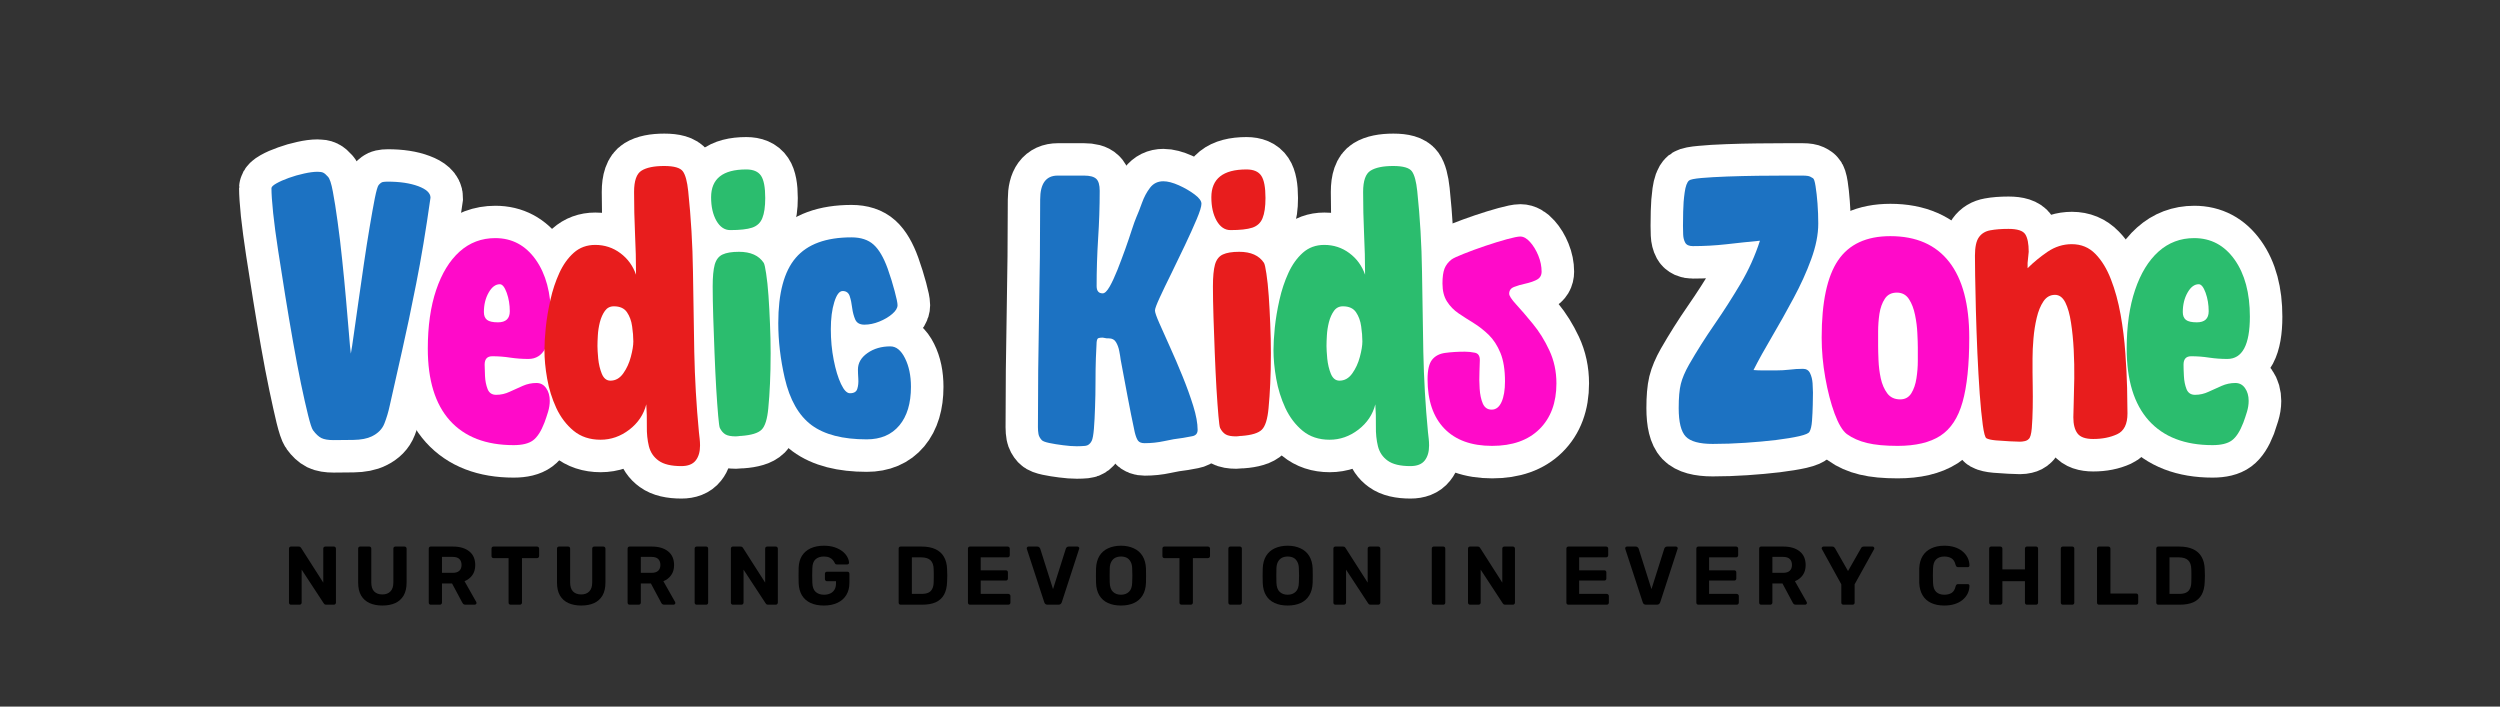<svg xmlns="http://www.w3.org/2000/svg" xmlns:xlink="http://www.w3.org/1999/xlink" width="559" zoomAndPan="magnify" viewBox="0 0 419.25 118.5" height="158" preserveAspectRatio="xMidYMid meet" version="1.0"><rect x="0" y="0" width="419.25" height="118.5" fill="#333333" stroke="none"/><defs><g/><clipPath id="2bccf83438"><path d="M 71.965 39.445 L 93.922 39.445 L 93.922 61.918 L 71.965 61.918 Z M 71.965 39.445 " clip-rule="nonzero"/></clipPath><clipPath id="70f4e6f4b8"><path d="M 82.945 39.445 C 85.855 39.445 88.648 40.602 90.707 42.66 C 92.766 44.719 93.922 47.512 93.922 50.422 L 93.922 50.934 C 93.922 53.844 92.766 56.637 90.707 58.695 C 88.648 60.754 85.855 61.91 82.945 61.91 C 80.031 61.91 77.238 60.754 75.18 58.695 C 73.121 56.637 71.965 53.844 71.965 50.934 L 71.965 50.422 C 71.965 47.512 73.121 44.719 75.18 42.66 C 77.238 40.602 80.031 39.445 82.945 39.445 Z M 82.945 39.445 " clip-rule="nonzero"/></clipPath><clipPath id="064ef801a4"><path d="M 355.555 39.445 L 377.516 39.445 L 377.516 61.918 L 355.555 61.918 Z M 355.555 39.445 " clip-rule="nonzero"/></clipPath><clipPath id="85a6187cf6"><path d="M 366.535 39.445 C 369.445 39.445 372.238 40.602 374.297 42.66 C 376.355 44.719 377.516 47.512 377.516 50.422 L 377.516 50.934 C 377.516 53.844 376.355 56.637 374.297 58.695 C 372.238 60.754 369.445 61.91 366.535 61.91 C 363.621 61.91 360.828 60.754 358.77 58.695 C 356.711 56.637 355.555 53.844 355.555 50.934 L 355.555 50.422 C 355.555 47.512 356.711 44.719 358.77 42.66 C 360.828 40.602 363.621 39.445 366.535 39.445 Z M 366.535 39.445 " clip-rule="nonzero"/></clipPath><clipPath id="3b1ebfd1b3"><path d="M 0.508 0 L 134 0 L 134 118.004 L 0.508 118.004 Z M 0.508 0 " clip-rule="nonzero"/></clipPath><clipPath id="26c6e488cf"><path d="M 10 0 L 154 0 L 154 118.004 L 10 118.004 Z M 10 0 " clip-rule="nonzero"/></clipPath><clipPath id="368ebe52b9"><path d="M 29 0 L 179 0 L 179 118.004 L 29 118.004 Z M 29 0 " clip-rule="nonzero"/></clipPath><clipPath id="242d6a836b"><path d="M 57 0 L 191 0 L 191 118.004 L 57 118.004 Z M 57 0 " clip-rule="nonzero"/></clipPath><clipPath id="a6ab2ff17a"><path d="M 69 0 L 215 0 L 215 118.004 L 69 118.004 Z M 69 0 " clip-rule="nonzero"/></clipPath><clipPath id="2c02adc97b"><path d="M 112 0 L 263 0 L 263 118.004 L 112 118.004 Z M 112 0 " clip-rule="nonzero"/></clipPath><clipPath id="3598f9bed2"><path d="M 141 0 L 275 0 L 275 118.004 L 141 118.004 Z M 141 0 " clip-rule="nonzero"/></clipPath><clipPath id="8dc5b43a3c"><path d="M 152 0 L 302 0 L 302 118.004 L 152 118.004 Z M 152 0 " clip-rule="nonzero"/></clipPath><clipPath id="947aec2e0e"><path d="M 177 0 L 323 0 L 323 118.004 L 177 118.004 Z M 177 0 " clip-rule="nonzero"/></clipPath><clipPath id="303c53aaa7"><path d="M 220 0 L 367 0 L 367 118.004 L 220 118.004 Z M 220 0 " clip-rule="nonzero"/></clipPath><clipPath id="c175d870d0"><path d="M 244 0 L 392 0 L 392 118.004 L 244 118.004 Z M 244 0 " clip-rule="nonzero"/></clipPath><clipPath id="fa754ff205"><path d="M 269 0 L 417.996 0 L 417.996 118.004 L 269 118.004 Z M 269 0 " clip-rule="nonzero"/></clipPath><clipPath id="28599dacd7"><path d="M 295 0 L 417.996 0 L 417.996 118.004 L 295 118.004 Z M 295 0 " clip-rule="nonzero"/></clipPath></defs><g fill="#000000" fill-opacity="1"><g transform="translate(47.432, 101.407)"><g><path d="M 1.359 0 C 1.266 0 1.188 -0.031 1.125 -0.094 C 1.062 -0.156 1.031 -0.238 1.031 -0.344 L 1.031 -9.406 C 1.031 -9.508 1.062 -9.594 1.125 -9.656 C 1.188 -9.719 1.266 -9.75 1.359 -9.75 L 2.641 -9.75 C 2.785 -9.75 2.891 -9.719 2.953 -9.656 C 3.016 -9.594 3.055 -9.539 3.078 -9.5 L 6.781 -3.703 L 6.781 -9.406 C 6.781 -9.508 6.812 -9.594 6.875 -9.656 C 6.945 -9.719 7.035 -9.75 7.141 -9.75 L 8.562 -9.75 C 8.656 -9.75 8.734 -9.719 8.797 -9.656 C 8.867 -9.594 8.906 -9.508 8.906 -9.406 L 8.906 -0.344 C 8.906 -0.25 8.867 -0.164 8.797 -0.094 C 8.734 -0.031 8.656 0 8.562 0 L 7.281 0 C 7.133 0 7.031 -0.031 6.969 -0.094 C 6.906 -0.164 6.863 -0.219 6.844 -0.25 L 3.156 -5.875 L 3.156 -0.344 C 3.156 -0.238 3.117 -0.156 3.047 -0.094 C 2.984 -0.031 2.898 0 2.797 0 Z M 1.359 0 "/></g></g></g><g fill="#000000" fill-opacity="1"><g transform="translate(59.109, 101.407)"><g><path d="M 5.016 0.141 C 4.203 0.141 3.488 0.004 2.875 -0.266 C 2.258 -0.547 1.785 -0.969 1.453 -1.531 C 1.117 -2.102 0.953 -2.832 0.953 -3.719 L 0.953 -9.406 C 0.953 -9.508 0.984 -9.594 1.047 -9.656 C 1.109 -9.719 1.188 -9.75 1.281 -9.75 L 2.812 -9.75 C 2.914 -9.75 3 -9.719 3.062 -9.656 C 3.125 -9.594 3.156 -9.508 3.156 -9.406 L 3.156 -3.734 C 3.156 -3.055 3.316 -2.551 3.641 -2.219 C 3.973 -1.883 4.43 -1.719 5.016 -1.719 C 5.586 -1.719 6.035 -1.883 6.359 -2.219 C 6.691 -2.551 6.859 -3.055 6.859 -3.734 L 6.859 -9.406 C 6.859 -9.508 6.891 -9.594 6.953 -9.656 C 7.023 -9.719 7.109 -9.75 7.203 -9.75 L 8.734 -9.75 C 8.828 -9.75 8.906 -9.719 8.969 -9.656 C 9.039 -9.594 9.078 -9.508 9.078 -9.406 L 9.078 -3.719 C 9.078 -2.832 8.91 -2.102 8.578 -1.531 C 8.242 -0.969 7.773 -0.547 7.172 -0.266 C 6.566 0.004 5.848 0.141 5.016 0.141 Z M 5.016 0.141 "/></g></g></g><g fill="#000000" fill-opacity="1"><g transform="translate(70.87, 101.407)"><g><path d="M 1.359 0 C 1.266 0 1.188 -0.031 1.125 -0.094 C 1.062 -0.156 1.031 -0.238 1.031 -0.344 L 1.031 -9.406 C 1.031 -9.508 1.062 -9.594 1.125 -9.656 C 1.188 -9.719 1.266 -9.75 1.359 -9.75 L 5.078 -9.75 C 6.234 -9.75 7.145 -9.484 7.812 -8.953 C 8.488 -8.422 8.828 -7.648 8.828 -6.641 C 8.828 -5.961 8.66 -5.395 8.328 -4.938 C 8.004 -4.488 7.57 -4.156 7.031 -3.938 L 9 -0.453 C 9.031 -0.391 9.047 -0.336 9.047 -0.297 C 9.047 -0.223 9.016 -0.156 8.953 -0.094 C 8.891 -0.031 8.82 0 8.75 0 L 7.188 0 C 7.02 0 6.895 -0.039 6.812 -0.125 C 6.727 -0.219 6.672 -0.301 6.641 -0.375 L 4.938 -3.562 L 3.25 -3.562 L 3.25 -0.344 C 3.25 -0.238 3.211 -0.156 3.141 -0.094 C 3.078 -0.031 3 0 2.906 0 Z M 3.25 -5.344 L 5.047 -5.344 C 5.547 -5.344 5.914 -5.457 6.156 -5.688 C 6.406 -5.914 6.531 -6.238 6.531 -6.656 C 6.531 -7.082 6.41 -7.414 6.172 -7.656 C 5.93 -7.895 5.555 -8.016 5.047 -8.016 L 3.25 -8.016 Z M 3.25 -5.344 "/></g></g></g><g fill="#000000" fill-opacity="1"><g transform="translate(82.115, 101.407)"><g><path d="M 3.531 0 C 3.426 0 3.336 -0.031 3.266 -0.094 C 3.203 -0.156 3.172 -0.238 3.172 -0.344 L 3.172 -7.812 L 0.641 -7.812 C 0.547 -7.812 0.469 -7.844 0.406 -7.906 C 0.344 -7.969 0.312 -8.051 0.312 -8.156 L 0.312 -9.406 C 0.312 -9.508 0.344 -9.594 0.406 -9.656 C 0.469 -9.719 0.547 -9.75 0.641 -9.75 L 7.938 -9.75 C 8.039 -9.75 8.125 -9.719 8.188 -9.656 C 8.258 -9.594 8.297 -9.508 8.297 -9.406 L 8.297 -8.156 C 8.297 -8.051 8.258 -7.969 8.188 -7.906 C 8.125 -7.844 8.039 -7.812 7.938 -7.812 L 5.422 -7.812 L 5.422 -0.344 C 5.422 -0.238 5.383 -0.156 5.312 -0.094 C 5.25 -0.031 5.172 0 5.078 0 Z M 3.531 0 "/></g></g></g><g fill="#000000" fill-opacity="1"><g transform="translate(92.455, 101.407)"><g><path d="M 5.016 0.141 C 4.203 0.141 3.488 0.004 2.875 -0.266 C 2.258 -0.547 1.785 -0.969 1.453 -1.531 C 1.117 -2.102 0.953 -2.832 0.953 -3.719 L 0.953 -9.406 C 0.953 -9.508 0.984 -9.594 1.047 -9.656 C 1.109 -9.719 1.188 -9.75 1.281 -9.75 L 2.812 -9.75 C 2.914 -9.75 3 -9.719 3.062 -9.656 C 3.125 -9.594 3.156 -9.508 3.156 -9.406 L 3.156 -3.734 C 3.156 -3.055 3.316 -2.551 3.641 -2.219 C 3.973 -1.883 4.43 -1.719 5.016 -1.719 C 5.586 -1.719 6.035 -1.883 6.359 -2.219 C 6.691 -2.551 6.859 -3.055 6.859 -3.734 L 6.859 -9.406 C 6.859 -9.508 6.891 -9.594 6.953 -9.656 C 7.023 -9.719 7.109 -9.75 7.203 -9.75 L 8.734 -9.75 C 8.828 -9.75 8.906 -9.719 8.969 -9.656 C 9.039 -9.594 9.078 -9.508 9.078 -9.406 L 9.078 -3.719 C 9.078 -2.832 8.91 -2.102 8.578 -1.531 C 8.242 -0.969 7.773 -0.547 7.172 -0.266 C 6.566 0.004 5.848 0.141 5.016 0.141 Z M 5.016 0.141 "/></g></g></g><g fill="#000000" fill-opacity="1"><g transform="translate(104.216, 101.407)"><g><path d="M 1.359 0 C 1.266 0 1.188 -0.031 1.125 -0.094 C 1.062 -0.156 1.031 -0.238 1.031 -0.344 L 1.031 -9.406 C 1.031 -9.508 1.062 -9.594 1.125 -9.656 C 1.188 -9.719 1.266 -9.75 1.359 -9.75 L 5.078 -9.75 C 6.234 -9.75 7.145 -9.484 7.812 -8.953 C 8.488 -8.422 8.828 -7.648 8.828 -6.641 C 8.828 -5.961 8.66 -5.395 8.328 -4.938 C 8.004 -4.488 7.57 -4.156 7.031 -3.938 L 9 -0.453 C 9.031 -0.391 9.047 -0.336 9.047 -0.297 C 9.047 -0.223 9.016 -0.156 8.953 -0.094 C 8.891 -0.031 8.82 0 8.75 0 L 7.188 0 C 7.02 0 6.895 -0.039 6.812 -0.125 C 6.727 -0.219 6.672 -0.301 6.641 -0.375 L 4.938 -3.562 L 3.25 -3.562 L 3.25 -0.344 C 3.25 -0.238 3.211 -0.156 3.141 -0.094 C 3.078 -0.031 3 0 2.906 0 Z M 3.25 -5.344 L 5.047 -5.344 C 5.547 -5.344 5.914 -5.457 6.156 -5.688 C 6.406 -5.914 6.531 -6.238 6.531 -6.656 C 6.531 -7.082 6.41 -7.414 6.172 -7.656 C 5.93 -7.895 5.555 -8.016 5.047 -8.016 L 3.25 -8.016 Z M 3.25 -5.344 "/></g></g></g><g fill="#000000" fill-opacity="1"><g transform="translate(115.461, 101.407)"><g><path d="M 1.359 0 C 1.266 0 1.188 -0.031 1.125 -0.094 C 1.062 -0.156 1.031 -0.238 1.031 -0.344 L 1.031 -9.406 C 1.031 -9.508 1.062 -9.594 1.125 -9.656 C 1.188 -9.719 1.266 -9.75 1.359 -9.75 L 2.969 -9.75 C 3.062 -9.75 3.141 -9.719 3.203 -9.656 C 3.266 -9.594 3.297 -9.508 3.297 -9.406 L 3.297 -0.344 C 3.297 -0.238 3.266 -0.156 3.203 -0.094 C 3.141 -0.031 3.062 0 2.969 0 Z M 1.359 0 "/></g></g></g><g fill="#000000" fill-opacity="1"><g transform="translate(121.537, 101.407)"><g><path d="M 1.359 0 C 1.266 0 1.188 -0.031 1.125 -0.094 C 1.062 -0.156 1.031 -0.238 1.031 -0.344 L 1.031 -9.406 C 1.031 -9.508 1.062 -9.594 1.125 -9.656 C 1.188 -9.719 1.266 -9.75 1.359 -9.75 L 2.641 -9.75 C 2.785 -9.75 2.891 -9.719 2.953 -9.656 C 3.016 -9.594 3.055 -9.539 3.078 -9.5 L 6.781 -3.703 L 6.781 -9.406 C 6.781 -9.508 6.812 -9.594 6.875 -9.656 C 6.945 -9.719 7.035 -9.75 7.141 -9.75 L 8.562 -9.75 C 8.656 -9.75 8.734 -9.719 8.797 -9.656 C 8.867 -9.594 8.906 -9.508 8.906 -9.406 L 8.906 -0.344 C 8.906 -0.25 8.867 -0.164 8.797 -0.094 C 8.734 -0.031 8.656 0 8.562 0 L 7.281 0 C 7.133 0 7.031 -0.031 6.969 -0.094 C 6.906 -0.164 6.863 -0.219 6.844 -0.25 L 3.156 -5.875 L 3.156 -0.344 C 3.156 -0.238 3.117 -0.156 3.047 -0.094 C 2.984 -0.031 2.898 0 2.797 0 Z M 1.359 0 "/></g></g></g><g fill="#000000" fill-opacity="1"><g transform="translate(133.214, 101.407)"><g><path d="M 4.953 0.141 C 4.078 0.141 3.328 -0.004 2.703 -0.297 C 2.086 -0.586 1.609 -1.016 1.266 -1.578 C 0.93 -2.141 0.75 -2.82 0.719 -3.625 C 0.707 -4.02 0.703 -4.445 0.703 -4.906 C 0.703 -5.363 0.707 -5.797 0.719 -6.203 C 0.75 -6.984 0.93 -7.645 1.266 -8.188 C 1.609 -8.738 2.094 -9.16 2.719 -9.453 C 3.352 -9.742 4.098 -9.891 4.953 -9.891 C 5.641 -9.891 6.242 -9.801 6.766 -9.625 C 7.285 -9.445 7.723 -9.219 8.078 -8.938 C 8.43 -8.656 8.695 -8.348 8.875 -8.016 C 9.062 -7.68 9.16 -7.352 9.172 -7.031 C 9.172 -6.945 9.141 -6.879 9.078 -6.828 C 9.023 -6.773 8.953 -6.75 8.859 -6.75 L 7.141 -6.75 C 7.047 -6.75 6.973 -6.766 6.922 -6.797 C 6.867 -6.836 6.82 -6.895 6.781 -6.969 C 6.719 -7.125 6.613 -7.289 6.469 -7.469 C 6.332 -7.645 6.141 -7.789 5.891 -7.906 C 5.648 -8.02 5.336 -8.078 4.953 -8.078 C 4.359 -8.078 3.891 -7.922 3.547 -7.609 C 3.211 -7.305 3.035 -6.812 3.016 -6.125 C 2.984 -5.332 2.984 -4.52 3.016 -3.688 C 3.035 -2.977 3.223 -2.461 3.578 -2.141 C 3.93 -1.828 4.395 -1.672 4.969 -1.672 C 5.352 -1.672 5.695 -1.738 6 -1.875 C 6.301 -2.008 6.539 -2.219 6.719 -2.5 C 6.895 -2.781 6.984 -3.145 6.984 -3.594 L 6.984 -3.938 L 5.469 -3.938 C 5.375 -3.938 5.289 -3.973 5.219 -4.047 C 5.156 -4.117 5.125 -4.203 5.125 -4.297 L 5.125 -5.188 C 5.125 -5.289 5.156 -5.375 5.219 -5.438 C 5.289 -5.5 5.375 -5.531 5.469 -5.531 L 8.891 -5.531 C 8.992 -5.531 9.078 -5.5 9.141 -5.438 C 9.203 -5.375 9.234 -5.289 9.234 -5.188 L 9.234 -3.672 C 9.234 -2.867 9.055 -2.18 8.703 -1.609 C 8.359 -1.047 7.863 -0.613 7.219 -0.312 C 6.57 -0.008 5.816 0.141 4.953 0.141 Z M 4.953 0.141 "/></g></g></g><g fill="#000000" fill-opacity="1"><g transform="translate(144.849, 101.407)"><g/></g></g><g fill="#000000" fill-opacity="1"><g transform="translate(149.671, 101.407)"><g><path d="M 1.359 0 C 1.266 0 1.188 -0.031 1.125 -0.094 C 1.062 -0.156 1.031 -0.238 1.031 -0.344 L 1.031 -9.406 C 1.031 -9.508 1.062 -9.594 1.125 -9.656 C 1.188 -9.719 1.266 -9.75 1.359 -9.75 L 4.875 -9.75 C 5.801 -9.75 6.578 -9.602 7.203 -9.312 C 7.828 -9.02 8.301 -8.594 8.625 -8.031 C 8.957 -7.469 9.133 -6.773 9.156 -5.953 C 9.176 -5.547 9.188 -5.188 9.188 -4.875 C 9.188 -4.57 9.176 -4.219 9.156 -3.812 C 9.125 -2.945 8.953 -2.234 8.641 -1.672 C 8.328 -1.109 7.863 -0.688 7.25 -0.406 C 6.645 -0.133 5.879 0 4.953 0 Z M 3.25 -1.812 L 4.875 -1.812 C 5.344 -1.812 5.723 -1.879 6.016 -2.016 C 6.305 -2.148 6.523 -2.367 6.672 -2.672 C 6.828 -2.973 6.906 -3.363 6.906 -3.844 C 6.914 -4.113 6.922 -4.352 6.922 -4.562 C 6.93 -4.781 6.93 -4.992 6.922 -5.203 C 6.922 -5.422 6.914 -5.66 6.906 -5.922 C 6.895 -6.617 6.719 -7.129 6.375 -7.453 C 6.039 -7.773 5.52 -7.938 4.812 -7.938 L 3.25 -7.938 Z M 3.25 -1.812 "/></g></g></g><g fill="#000000" fill-opacity="1"><g transform="translate(161.293, 101.407)"><g><path d="M 1.359 0 C 1.266 0 1.188 -0.031 1.125 -0.094 C 1.062 -0.156 1.031 -0.238 1.031 -0.344 L 1.031 -9.406 C 1.031 -9.508 1.062 -9.594 1.125 -9.656 C 1.188 -9.719 1.266 -9.75 1.359 -9.75 L 7.688 -9.75 C 7.789 -9.75 7.875 -9.719 7.938 -9.656 C 8.008 -9.594 8.047 -9.508 8.047 -9.406 L 8.047 -8.297 C 8.047 -8.191 8.008 -8.102 7.938 -8.031 C 7.875 -7.969 7.789 -7.938 7.688 -7.938 L 3.172 -7.938 L 3.172 -5.766 L 7.391 -5.766 C 7.492 -5.766 7.578 -5.734 7.641 -5.672 C 7.703 -5.609 7.734 -5.523 7.734 -5.422 L 7.734 -4.391 C 7.734 -4.297 7.703 -4.211 7.641 -4.141 C 7.578 -4.078 7.492 -4.047 7.391 -4.047 L 3.172 -4.047 L 3.172 -1.812 L 7.812 -1.812 C 7.906 -1.812 7.984 -1.773 8.047 -1.703 C 8.117 -1.641 8.156 -1.562 8.156 -1.469 L 8.156 -0.344 C 8.156 -0.238 8.117 -0.156 8.047 -0.094 C 7.984 -0.031 7.906 0 7.812 0 Z M 1.359 0 "/></g></g></g><g fill="#000000" fill-opacity="1"><g transform="translate(171.827, 101.407)"><g><path d="M 3.844 0 C 3.695 0 3.578 -0.035 3.484 -0.109 C 3.391 -0.191 3.328 -0.289 3.297 -0.406 L 0.375 -9.344 C 0.363 -9.383 0.359 -9.426 0.359 -9.469 C 0.359 -9.539 0.383 -9.602 0.438 -9.656 C 0.5 -9.719 0.57 -9.75 0.656 -9.75 L 2.125 -9.75 C 2.27 -9.75 2.379 -9.707 2.453 -9.625 C 2.535 -9.551 2.586 -9.484 2.609 -9.422 L 4.766 -2.609 L 6.922 -9.422 C 6.941 -9.484 6.988 -9.551 7.062 -9.625 C 7.133 -9.707 7.25 -9.75 7.406 -9.75 L 8.875 -9.75 C 8.945 -9.75 9.016 -9.719 9.078 -9.656 C 9.141 -9.602 9.172 -9.539 9.172 -9.469 C 9.172 -9.426 9.16 -9.383 9.141 -9.344 L 6.234 -0.406 C 6.191 -0.289 6.125 -0.191 6.031 -0.109 C 5.945 -0.035 5.828 0 5.672 0 Z M 3.844 0 "/></g></g></g><g fill="#000000" fill-opacity="1"><g transform="translate(183.086, 101.407)"><g><path d="M 4.906 0.141 C 4.062 0.141 3.332 0 2.719 -0.281 C 2.102 -0.562 1.625 -0.984 1.281 -1.547 C 0.938 -2.109 0.75 -2.816 0.719 -3.672 C 0.707 -4.066 0.703 -4.461 0.703 -4.859 C 0.703 -5.254 0.707 -5.656 0.719 -6.062 C 0.75 -6.895 0.938 -7.598 1.281 -8.172 C 1.633 -8.742 2.117 -9.172 2.734 -9.453 C 3.359 -9.742 4.082 -9.891 4.906 -9.891 C 5.719 -9.891 6.43 -9.742 7.047 -9.453 C 7.672 -9.172 8.16 -8.742 8.516 -8.172 C 8.867 -7.598 9.062 -6.895 9.094 -6.062 C 9.102 -5.656 9.109 -5.254 9.109 -4.859 C 9.109 -4.461 9.102 -4.066 9.094 -3.672 C 9.062 -2.816 8.867 -2.109 8.516 -1.547 C 8.172 -0.984 7.691 -0.562 7.078 -0.281 C 6.461 0 5.738 0.141 4.906 0.141 Z M 4.906 -1.672 C 5.445 -1.672 5.891 -1.832 6.234 -2.156 C 6.586 -2.477 6.77 -3.004 6.781 -3.734 C 6.801 -4.141 6.812 -4.52 6.812 -4.875 C 6.812 -5.238 6.801 -5.617 6.781 -6.016 C 6.781 -6.504 6.691 -6.898 6.516 -7.203 C 6.348 -7.516 6.129 -7.738 5.859 -7.875 C 5.586 -8.008 5.27 -8.078 4.906 -8.078 C 4.551 -8.078 4.234 -8.008 3.953 -7.875 C 3.68 -7.738 3.457 -7.516 3.281 -7.203 C 3.113 -6.898 3.023 -6.504 3.016 -6.016 C 3.004 -5.617 3 -5.238 3 -4.875 C 3 -4.52 3.004 -4.141 3.016 -3.734 C 3.035 -3.004 3.219 -2.477 3.562 -2.156 C 3.906 -1.832 4.352 -1.672 4.906 -1.672 Z M 4.906 -1.672 "/></g></g></g><g fill="#000000" fill-opacity="1"><g transform="translate(194.624, 101.407)"><g><path d="M 3.531 0 C 3.426 0 3.336 -0.031 3.266 -0.094 C 3.203 -0.156 3.172 -0.238 3.172 -0.344 L 3.172 -7.812 L 0.641 -7.812 C 0.547 -7.812 0.469 -7.844 0.406 -7.906 C 0.344 -7.969 0.312 -8.051 0.312 -8.156 L 0.312 -9.406 C 0.312 -9.508 0.344 -9.594 0.406 -9.656 C 0.469 -9.719 0.547 -9.75 0.641 -9.75 L 7.938 -9.75 C 8.039 -9.75 8.125 -9.719 8.188 -9.656 C 8.258 -9.594 8.297 -9.508 8.297 -9.406 L 8.297 -8.156 C 8.297 -8.051 8.258 -7.969 8.188 -7.906 C 8.125 -7.844 8.039 -7.812 7.938 -7.812 L 5.422 -7.812 L 5.422 -0.344 C 5.422 -0.238 5.383 -0.156 5.312 -0.094 C 5.25 -0.031 5.172 0 5.078 0 Z M 3.531 0 "/></g></g></g><g fill="#000000" fill-opacity="1"><g transform="translate(204.964, 101.407)"><g><path d="M 1.359 0 C 1.266 0 1.188 -0.031 1.125 -0.094 C 1.062 -0.156 1.031 -0.238 1.031 -0.344 L 1.031 -9.406 C 1.031 -9.508 1.062 -9.594 1.125 -9.656 C 1.188 -9.719 1.266 -9.75 1.359 -9.75 L 2.969 -9.75 C 3.062 -9.75 3.141 -9.719 3.203 -9.656 C 3.266 -9.594 3.297 -9.508 3.297 -9.406 L 3.297 -0.344 C 3.297 -0.238 3.266 -0.156 3.203 -0.094 C 3.141 -0.031 3.062 0 2.969 0 Z M 1.359 0 "/></g></g></g><g fill="#000000" fill-opacity="1"><g transform="translate(211.04, 101.407)"><g><path d="M 4.906 0.141 C 4.062 0.141 3.332 0 2.719 -0.281 C 2.102 -0.562 1.625 -0.984 1.281 -1.547 C 0.938 -2.109 0.75 -2.816 0.719 -3.672 C 0.707 -4.066 0.703 -4.461 0.703 -4.859 C 0.703 -5.254 0.707 -5.656 0.719 -6.062 C 0.75 -6.895 0.938 -7.598 1.281 -8.172 C 1.633 -8.742 2.117 -9.172 2.734 -9.453 C 3.359 -9.742 4.082 -9.891 4.906 -9.891 C 5.719 -9.891 6.43 -9.742 7.047 -9.453 C 7.672 -9.172 8.16 -8.742 8.516 -8.172 C 8.867 -7.598 9.062 -6.895 9.094 -6.062 C 9.102 -5.656 9.109 -5.254 9.109 -4.859 C 9.109 -4.461 9.102 -4.066 9.094 -3.672 C 9.062 -2.816 8.867 -2.109 8.516 -1.547 C 8.172 -0.984 7.691 -0.562 7.078 -0.281 C 6.461 0 5.738 0.141 4.906 0.141 Z M 4.906 -1.672 C 5.445 -1.672 5.891 -1.832 6.234 -2.156 C 6.586 -2.477 6.77 -3.004 6.781 -3.734 C 6.801 -4.141 6.812 -4.52 6.812 -4.875 C 6.812 -5.238 6.801 -5.617 6.781 -6.016 C 6.781 -6.504 6.691 -6.898 6.516 -7.203 C 6.348 -7.516 6.129 -7.738 5.859 -7.875 C 5.586 -8.008 5.27 -8.078 4.906 -8.078 C 4.551 -8.078 4.234 -8.008 3.953 -7.875 C 3.68 -7.738 3.457 -7.516 3.281 -7.203 C 3.113 -6.898 3.023 -6.504 3.016 -6.016 C 3.004 -5.617 3 -5.238 3 -4.875 C 3 -4.52 3.004 -4.141 3.016 -3.734 C 3.035 -3.004 3.219 -2.477 3.562 -2.156 C 3.906 -1.832 4.352 -1.672 4.906 -1.672 Z M 4.906 -1.672 "/></g></g></g><g fill="#000000" fill-opacity="1"><g transform="translate(222.578, 101.407)"><g><path d="M 1.359 0 C 1.266 0 1.188 -0.031 1.125 -0.094 C 1.062 -0.156 1.031 -0.238 1.031 -0.344 L 1.031 -9.406 C 1.031 -9.508 1.062 -9.594 1.125 -9.656 C 1.188 -9.719 1.266 -9.75 1.359 -9.75 L 2.641 -9.75 C 2.785 -9.75 2.891 -9.719 2.953 -9.656 C 3.016 -9.594 3.055 -9.539 3.078 -9.5 L 6.781 -3.703 L 6.781 -9.406 C 6.781 -9.508 6.812 -9.594 6.875 -9.656 C 6.945 -9.719 7.035 -9.75 7.141 -9.75 L 8.562 -9.75 C 8.656 -9.75 8.734 -9.719 8.797 -9.656 C 8.867 -9.594 8.906 -9.508 8.906 -9.406 L 8.906 -0.344 C 8.906 -0.25 8.867 -0.164 8.797 -0.094 C 8.734 -0.031 8.656 0 8.562 0 L 7.281 0 C 7.133 0 7.031 -0.031 6.969 -0.094 C 6.906 -0.164 6.863 -0.219 6.844 -0.25 L 3.156 -5.875 L 3.156 -0.344 C 3.156 -0.238 3.117 -0.156 3.047 -0.094 C 2.984 -0.031 2.898 0 2.797 0 Z M 1.359 0 "/></g></g></g><g fill="#000000" fill-opacity="1"><g transform="translate(234.255, 101.407)"><g/></g></g><g fill="#000000" fill-opacity="1"><g transform="translate(239.077, 101.407)"><g><path d="M 1.359 0 C 1.266 0 1.188 -0.031 1.125 -0.094 C 1.062 -0.156 1.031 -0.238 1.031 -0.344 L 1.031 -9.406 C 1.031 -9.508 1.062 -9.594 1.125 -9.656 C 1.188 -9.719 1.266 -9.75 1.359 -9.75 L 2.969 -9.75 C 3.062 -9.75 3.141 -9.719 3.203 -9.656 C 3.266 -9.594 3.297 -9.508 3.297 -9.406 L 3.297 -0.344 C 3.297 -0.238 3.266 -0.156 3.203 -0.094 C 3.141 -0.031 3.062 0 2.969 0 Z M 1.359 0 "/></g></g></g><g fill="#000000" fill-opacity="1"><g transform="translate(245.153, 101.407)"><g><path d="M 1.359 0 C 1.266 0 1.188 -0.031 1.125 -0.094 C 1.062 -0.156 1.031 -0.238 1.031 -0.344 L 1.031 -9.406 C 1.031 -9.508 1.062 -9.594 1.125 -9.656 C 1.188 -9.719 1.266 -9.75 1.359 -9.75 L 2.641 -9.75 C 2.785 -9.75 2.891 -9.719 2.953 -9.656 C 3.016 -9.594 3.055 -9.539 3.078 -9.5 L 6.781 -3.703 L 6.781 -9.406 C 6.781 -9.508 6.812 -9.594 6.875 -9.656 C 6.945 -9.719 7.035 -9.75 7.141 -9.75 L 8.562 -9.75 C 8.656 -9.75 8.734 -9.719 8.797 -9.656 C 8.867 -9.594 8.906 -9.508 8.906 -9.406 L 8.906 -0.344 C 8.906 -0.25 8.867 -0.164 8.797 -0.094 C 8.734 -0.031 8.656 0 8.562 0 L 7.281 0 C 7.133 0 7.031 -0.031 6.969 -0.094 C 6.906 -0.164 6.863 -0.219 6.844 -0.25 L 3.156 -5.875 L 3.156 -0.344 C 3.156 -0.238 3.117 -0.156 3.047 -0.094 C 2.984 -0.031 2.898 0 2.797 0 Z M 1.359 0 "/></g></g></g><g fill="#000000" fill-opacity="1"><g transform="translate(256.83, 101.407)"><g/></g></g><g fill="#000000" fill-opacity="1"><g transform="translate(261.652, 101.407)"><g><path d="M 1.359 0 C 1.266 0 1.188 -0.031 1.125 -0.094 C 1.062 -0.156 1.031 -0.238 1.031 -0.344 L 1.031 -9.406 C 1.031 -9.508 1.062 -9.594 1.125 -9.656 C 1.188 -9.719 1.266 -9.75 1.359 -9.75 L 7.688 -9.75 C 7.789 -9.75 7.875 -9.719 7.938 -9.656 C 8.008 -9.594 8.047 -9.508 8.047 -9.406 L 8.047 -8.297 C 8.047 -8.191 8.008 -8.102 7.938 -8.031 C 7.875 -7.969 7.789 -7.938 7.688 -7.938 L 3.172 -7.938 L 3.172 -5.766 L 7.391 -5.766 C 7.492 -5.766 7.578 -5.734 7.641 -5.672 C 7.703 -5.609 7.734 -5.523 7.734 -5.422 L 7.734 -4.391 C 7.734 -4.297 7.703 -4.211 7.641 -4.141 C 7.578 -4.078 7.492 -4.047 7.391 -4.047 L 3.172 -4.047 L 3.172 -1.812 L 7.812 -1.812 C 7.906 -1.812 7.984 -1.773 8.047 -1.703 C 8.117 -1.641 8.156 -1.562 8.156 -1.469 L 8.156 -0.344 C 8.156 -0.238 8.117 -0.156 8.047 -0.094 C 7.984 -0.031 7.906 0 7.812 0 Z M 1.359 0 "/></g></g></g><g fill="#000000" fill-opacity="1"><g transform="translate(272.186, 101.407)"><g><path d="M 3.844 0 C 3.695 0 3.578 -0.035 3.484 -0.109 C 3.391 -0.191 3.328 -0.289 3.297 -0.406 L 0.375 -9.344 C 0.363 -9.383 0.359 -9.426 0.359 -9.469 C 0.359 -9.539 0.383 -9.602 0.438 -9.656 C 0.5 -9.719 0.57 -9.75 0.656 -9.75 L 2.125 -9.75 C 2.27 -9.75 2.379 -9.707 2.453 -9.625 C 2.535 -9.551 2.586 -9.484 2.609 -9.422 L 4.766 -2.609 L 6.922 -9.422 C 6.941 -9.484 6.988 -9.551 7.062 -9.625 C 7.133 -9.707 7.25 -9.75 7.406 -9.75 L 8.875 -9.75 C 8.945 -9.75 9.016 -9.719 9.078 -9.656 C 9.141 -9.602 9.172 -9.539 9.172 -9.469 C 9.172 -9.426 9.16 -9.383 9.141 -9.344 L 6.234 -0.406 C 6.191 -0.289 6.125 -0.191 6.031 -0.109 C 5.945 -0.035 5.828 0 5.672 0 Z M 3.844 0 "/></g></g></g><g fill="#000000" fill-opacity="1"><g transform="translate(283.445, 101.407)"><g><path d="M 1.359 0 C 1.266 0 1.188 -0.031 1.125 -0.094 C 1.062 -0.156 1.031 -0.238 1.031 -0.344 L 1.031 -9.406 C 1.031 -9.508 1.062 -9.594 1.125 -9.656 C 1.188 -9.719 1.266 -9.75 1.359 -9.75 L 7.688 -9.75 C 7.789 -9.75 7.875 -9.719 7.938 -9.656 C 8.008 -9.594 8.047 -9.508 8.047 -9.406 L 8.047 -8.297 C 8.047 -8.191 8.008 -8.102 7.938 -8.031 C 7.875 -7.969 7.789 -7.938 7.688 -7.938 L 3.172 -7.938 L 3.172 -5.766 L 7.391 -5.766 C 7.492 -5.766 7.578 -5.734 7.641 -5.672 C 7.703 -5.609 7.734 -5.523 7.734 -5.422 L 7.734 -4.391 C 7.734 -4.297 7.703 -4.211 7.641 -4.141 C 7.578 -4.078 7.492 -4.047 7.391 -4.047 L 3.172 -4.047 L 3.172 -1.812 L 7.812 -1.812 C 7.906 -1.812 7.984 -1.773 8.047 -1.703 C 8.117 -1.641 8.156 -1.562 8.156 -1.469 L 8.156 -0.344 C 8.156 -0.238 8.117 -0.156 8.047 -0.094 C 7.984 -0.031 7.906 0 7.812 0 Z M 1.359 0 "/></g></g></g><g fill="#000000" fill-opacity="1"><g transform="translate(293.98, 101.407)"><g><path d="M 1.359 0 C 1.266 0 1.188 -0.031 1.125 -0.094 C 1.062 -0.156 1.031 -0.238 1.031 -0.344 L 1.031 -9.406 C 1.031 -9.508 1.062 -9.594 1.125 -9.656 C 1.188 -9.719 1.266 -9.75 1.359 -9.75 L 5.078 -9.75 C 6.234 -9.75 7.145 -9.484 7.812 -8.953 C 8.488 -8.422 8.828 -7.648 8.828 -6.641 C 8.828 -5.961 8.66 -5.395 8.328 -4.938 C 8.004 -4.488 7.57 -4.156 7.031 -3.938 L 9 -0.453 C 9.031 -0.391 9.047 -0.336 9.047 -0.297 C 9.047 -0.223 9.016 -0.156 8.953 -0.094 C 8.891 -0.031 8.82 0 8.75 0 L 7.188 0 C 7.02 0 6.895 -0.039 6.812 -0.125 C 6.727 -0.219 6.672 -0.301 6.641 -0.375 L 4.938 -3.562 L 3.25 -3.562 L 3.25 -0.344 C 3.25 -0.238 3.211 -0.156 3.141 -0.094 C 3.078 -0.031 3 0 2.906 0 Z M 3.25 -5.344 L 5.047 -5.344 C 5.547 -5.344 5.914 -5.457 6.156 -5.688 C 6.406 -5.914 6.531 -6.238 6.531 -6.656 C 6.531 -7.082 6.41 -7.414 6.172 -7.656 C 5.93 -7.895 5.555 -8.016 5.047 -8.016 L 3.25 -8.016 Z M 3.25 -5.344 "/></g></g></g><g fill="#000000" fill-opacity="1"><g transform="translate(305.225, 101.407)"><g><path d="M 3.922 0 C 3.816 0 3.727 -0.031 3.656 -0.094 C 3.594 -0.156 3.562 -0.238 3.562 -0.344 L 3.562 -3.422 L 0.312 -9.312 C 0.301 -9.344 0.289 -9.367 0.281 -9.391 C 0.27 -9.41 0.266 -9.438 0.266 -9.469 C 0.266 -9.539 0.297 -9.602 0.359 -9.656 C 0.422 -9.719 0.488 -9.75 0.562 -9.75 L 2.047 -9.75 C 2.172 -9.75 2.27 -9.719 2.344 -9.656 C 2.414 -9.594 2.469 -9.535 2.5 -9.484 L 4.688 -5.641 L 6.875 -9.484 C 6.895 -9.535 6.941 -9.594 7.016 -9.656 C 7.098 -9.719 7.203 -9.75 7.328 -9.75 L 8.812 -9.75 C 8.895 -9.75 8.961 -9.719 9.016 -9.656 C 9.066 -9.602 9.094 -9.539 9.094 -9.469 C 9.094 -9.438 9.094 -9.41 9.094 -9.391 C 9.094 -9.367 9.082 -9.344 9.062 -9.312 L 5.797 -3.422 L 5.797 -0.344 C 5.797 -0.238 5.766 -0.156 5.703 -0.094 C 5.641 -0.031 5.555 0 5.453 0 Z M 3.922 0 "/></g></g></g><g fill="#000000" fill-opacity="1"><g transform="translate(316.331, 101.407)"><g/></g></g><g fill="#000000" fill-opacity="1"><g transform="translate(321.153, 101.407)"><g><path d="M 4.906 0.141 C 4.039 0.141 3.301 -0.004 2.688 -0.297 C 2.07 -0.586 1.598 -1.016 1.266 -1.578 C 0.93 -2.141 0.742 -2.828 0.703 -3.641 C 0.703 -4.016 0.703 -4.422 0.703 -4.859 C 0.703 -5.297 0.703 -5.719 0.703 -6.125 C 0.742 -6.914 0.93 -7.594 1.266 -8.156 C 1.609 -8.719 2.086 -9.145 2.703 -9.438 C 3.316 -9.738 4.051 -9.891 4.906 -9.891 C 5.539 -9.891 6.109 -9.812 6.609 -9.656 C 7.117 -9.5 7.555 -9.27 7.922 -8.969 C 8.297 -8.676 8.586 -8.328 8.797 -7.922 C 9.004 -7.523 9.113 -7.082 9.125 -6.594 C 9.133 -6.508 9.109 -6.438 9.047 -6.375 C 8.992 -6.32 8.926 -6.297 8.844 -6.297 L 7.234 -6.297 C 7.117 -6.297 7.031 -6.32 6.969 -6.375 C 6.906 -6.426 6.852 -6.516 6.812 -6.641 C 6.676 -7.203 6.441 -7.582 6.109 -7.781 C 5.785 -7.977 5.383 -8.078 4.906 -8.078 C 4.344 -8.078 3.891 -7.922 3.547 -7.609 C 3.211 -7.297 3.035 -6.773 3.016 -6.047 C 2.984 -5.285 2.984 -4.504 3.016 -3.703 C 3.035 -2.984 3.211 -2.461 3.547 -2.141 C 3.891 -1.828 4.344 -1.672 4.906 -1.672 C 5.383 -1.672 5.789 -1.77 6.125 -1.969 C 6.457 -2.176 6.688 -2.555 6.812 -3.109 C 6.852 -3.234 6.906 -3.32 6.969 -3.375 C 7.031 -3.426 7.117 -3.453 7.234 -3.453 L 8.844 -3.453 C 8.926 -3.453 8.992 -3.426 9.047 -3.375 C 9.109 -3.32 9.133 -3.25 9.125 -3.156 C 9.113 -2.664 9.004 -2.219 8.797 -1.812 C 8.586 -1.414 8.297 -1.066 7.922 -0.766 C 7.555 -0.473 7.117 -0.25 6.609 -0.094 C 6.109 0.062 5.539 0.141 4.906 0.141 Z M 4.906 0.141 "/></g></g></g><g fill="#000000" fill-opacity="1"><g transform="translate(332.552, 101.407)"><g><path d="M 1.359 0 C 1.266 0 1.188 -0.031 1.125 -0.094 C 1.062 -0.156 1.031 -0.238 1.031 -0.344 L 1.031 -9.406 C 1.031 -9.508 1.062 -9.594 1.125 -9.656 C 1.188 -9.719 1.266 -9.75 1.359 -9.75 L 2.906 -9.75 C 3 -9.75 3.078 -9.719 3.141 -9.656 C 3.211 -9.594 3.25 -9.508 3.25 -9.406 L 3.25 -5.922 L 7.031 -5.922 L 7.031 -9.406 C 7.031 -9.508 7.062 -9.594 7.125 -9.656 C 7.188 -9.719 7.266 -9.75 7.359 -9.75 L 8.891 -9.75 C 8.992 -9.75 9.078 -9.719 9.141 -9.656 C 9.203 -9.594 9.234 -9.508 9.234 -9.406 L 9.234 -0.344 C 9.234 -0.238 9.203 -0.156 9.141 -0.094 C 9.078 -0.031 8.992 0 8.891 0 L 7.359 0 C 7.266 0 7.188 -0.031 7.125 -0.094 C 7.062 -0.156 7.031 -0.238 7.031 -0.344 L 7.031 -3.938 L 3.25 -3.938 L 3.25 -0.344 C 3.25 -0.238 3.211 -0.156 3.141 -0.094 C 3.078 -0.031 3 0 2.906 0 Z M 1.359 0 "/></g></g></g><g fill="#000000" fill-opacity="1"><g transform="translate(344.563, 101.407)"><g><path d="M 1.359 0 C 1.266 0 1.188 -0.031 1.125 -0.094 C 1.062 -0.156 1.031 -0.238 1.031 -0.344 L 1.031 -9.406 C 1.031 -9.508 1.062 -9.594 1.125 -9.656 C 1.188 -9.719 1.266 -9.75 1.359 -9.75 L 2.969 -9.75 C 3.062 -9.75 3.141 -9.719 3.203 -9.656 C 3.266 -9.594 3.297 -9.508 3.297 -9.406 L 3.297 -0.344 C 3.297 -0.238 3.266 -0.156 3.203 -0.094 C 3.141 -0.031 3.062 0 2.969 0 Z M 1.359 0 "/></g></g></g><g fill="#000000" fill-opacity="1"><g transform="translate(350.639, 101.407)"><g><path d="M 1.359 0 C 1.266 0 1.188 -0.031 1.125 -0.094 C 1.062 -0.156 1.031 -0.238 1.031 -0.344 L 1.031 -9.406 C 1.031 -9.508 1.062 -9.594 1.125 -9.656 C 1.188 -9.719 1.266 -9.75 1.359 -9.75 L 2.938 -9.75 C 3.031 -9.75 3.109 -9.719 3.172 -9.656 C 3.242 -9.594 3.281 -9.508 3.281 -9.406 L 3.281 -1.875 L 7.594 -1.875 C 7.695 -1.875 7.781 -1.844 7.844 -1.781 C 7.906 -1.719 7.938 -1.633 7.938 -1.531 L 7.938 -0.344 C 7.938 -0.238 7.906 -0.156 7.844 -0.094 C 7.781 -0.031 7.695 0 7.594 0 Z M 1.359 0 "/></g></g></g><g fill="#000000" fill-opacity="1"><g transform="translate(360.575, 101.407)"><g><path d="M 1.359 0 C 1.266 0 1.188 -0.031 1.125 -0.094 C 1.062 -0.156 1.031 -0.238 1.031 -0.344 L 1.031 -9.406 C 1.031 -9.508 1.062 -9.594 1.125 -9.656 C 1.188 -9.719 1.266 -9.75 1.359 -9.75 L 4.875 -9.75 C 5.801 -9.75 6.578 -9.602 7.203 -9.312 C 7.828 -9.02 8.301 -8.594 8.625 -8.031 C 8.957 -7.469 9.133 -6.773 9.156 -5.953 C 9.176 -5.547 9.188 -5.188 9.188 -4.875 C 9.188 -4.57 9.176 -4.219 9.156 -3.812 C 9.125 -2.945 8.953 -2.234 8.641 -1.672 C 8.328 -1.109 7.863 -0.688 7.25 -0.406 C 6.645 -0.133 5.879 0 4.953 0 Z M 3.25 -1.812 L 4.875 -1.812 C 5.344 -1.812 5.723 -1.879 6.016 -2.016 C 6.305 -2.148 6.523 -2.367 6.672 -2.672 C 6.828 -2.973 6.906 -3.363 6.906 -3.844 C 6.914 -4.113 6.922 -4.352 6.922 -4.562 C 6.93 -4.781 6.93 -4.992 6.922 -5.203 C 6.922 -5.422 6.914 -5.66 6.906 -5.922 C 6.895 -6.617 6.719 -7.129 6.375 -7.453 C 6.039 -7.773 5.52 -7.938 4.812 -7.938 L 3.25 -7.938 Z M 3.25 -1.812 "/></g></g></g><g clip-path="url(#2bccf83438)"><g clip-path="url(#70f4e6f4b8)"><path fill="#ffffff" d="M 71.965 39.445 L 93.922 39.445 L 93.922 61.918 L 71.965 61.918 Z M 71.965 39.445 " fill-opacity="1" fill-rule="nonzero"/></g></g><g clip-path="url(#064ef801a4)"><g clip-path="url(#85a6187cf6)"><path fill="#ffffff" d="M 355.555 39.445 L 377.516 39.445 L 377.516 61.918 L 355.555 61.918 Z M 355.555 39.445 " fill-opacity="1" fill-rule="nonzero"/></g></g><g clip-path="url(#3b1ebfd1b3)"><path stroke-linecap="butt" transform="matrix(0.747, 0, 0, 0.747, 19.303, 14.448)" fill="none" stroke-linejoin="miter" d="M 70.821 25.039 C 69.79 32.351 68.718 38.8 67.604 44.391 C 66.49 49.977 65.428 54.982 64.424 59.418 C 63.436 63.832 62.51 67.954 61.647 71.787 C 61.37 73.152 60.983 74.46 60.496 75.715 C 60.01 76.971 59.058 77.938 57.635 78.618 C 56.605 79.136 55.219 79.408 53.477 79.434 C 51.735 79.465 50.266 79.476 49.068 79.476 C 47.87 79.476 46.955 79.324 46.327 79.016 C 45.7 78.697 45.072 78.111 44.45 77.263 C 44.157 76.861 43.78 75.731 43.32 73.874 C 42.875 72.023 42.352 69.669 41.751 66.813 C 41.155 63.958 40.553 60.835 39.957 57.451 C 39.355 54.051 38.77 50.584 38.199 47.043 C 37.629 43.502 37.096 40.139 36.609 36.948 C 36.123 33.747 35.746 30.918 35.48 28.465 C 35.234 26.012 35.108 24.16 35.108 22.905 C 35.108 22.612 35.474 22.256 36.212 21.838 C 36.965 21.409 37.901 20.996 39.015 20.609 C 40.129 20.201 41.27 19.876 42.441 19.625 C 43.613 19.359 44.622 19.228 45.47 19.228 C 46.045 19.228 46.469 19.296 46.746 19.437 C 47.039 19.573 47.389 19.876 47.792 20.337 C 48.179 20.739 48.55 21.854 48.901 23.679 C 49.246 25.504 49.601 27.759 49.962 30.452 C 50.339 33.125 50.684 35.975 50.988 38.999 C 51.307 42.022 51.594 44.961 51.845 47.817 C 52.112 50.673 52.326 53.199 52.494 55.401 C 52.661 57.592 52.802 59.146 52.912 60.061 C 53.09 59.198 53.32 57.744 53.603 55.694 C 53.896 53.633 54.236 51.222 54.623 48.465 C 55.031 45.693 55.439 42.838 55.857 39.898 C 56.291 36.959 56.72 34.202 57.154 31.639 C 57.588 29.066 57.97 26.927 58.305 25.227 C 58.65 23.512 58.938 22.507 59.162 22.214 C 59.508 21.827 59.822 21.602 60.099 21.545 C 60.392 21.477 60.768 21.44 61.228 21.44 C 63.959 21.44 66.239 21.791 68.064 22.486 C 69.9 23.172 70.821 24.019 70.821 25.039 Z M 70.821 25.039 " stroke="#ffffff" stroke-width="14.552" stroke-opacity="1" stroke-miterlimit="4"/></g><g clip-path="url(#26c6e488cf)"><path stroke-linecap="butt" transform="matrix(0.747, 0, 0, 0.747, 19.303, 14.448)" fill="none" stroke-linejoin="miter" d="M 84.676 60.647 C 83.531 60.647 82.96 61.274 82.96 62.53 C 82.96 63.157 82.987 64.015 83.044 65.098 C 83.112 66.186 83.316 67.164 83.651 68.027 C 83.996 68.874 84.624 69.298 85.528 69.298 C 86.616 69.298 87.642 69.068 88.604 68.613 C 89.577 68.152 90.555 67.713 91.528 67.294 C 92.506 66.86 93.536 66.646 94.619 66.646 C 95.529 66.646 96.251 67.038 96.795 67.818 C 97.339 68.581 97.611 69.538 97.611 70.678 C 97.611 71.473 97.48 72.289 97.213 73.126 C 96.962 73.947 96.695 74.753 96.418 75.548 C 95.665 77.483 94.802 78.817 93.829 79.539 C 92.867 80.25 91.418 80.606 89.483 80.606 C 83.253 80.606 78.483 78.765 75.167 75.088 C 71.862 71.395 70.214 66.013 70.214 58.936 C 70.214 53.863 70.837 49.475 72.092 45.767 C 73.347 42.048 75.104 39.176 77.359 37.157 C 79.618 35.139 82.286 34.129 85.361 34.129 C 89.127 34.129 92.15 35.735 94.436 38.957 C 96.716 42.173 97.862 46.436 97.862 51.745 C 97.862 58.084 96.183 61.253 92.825 61.253 C 91.444 61.253 90.084 61.154 88.75 60.961 C 87.411 60.751 86.052 60.647 84.676 60.647 Z M 85.968 53.042 C 87.741 53.042 88.625 52.21 88.625 50.552 C 88.625 49.062 88.395 47.676 87.934 46.394 C 87.474 45.113 86.956 44.475 86.386 44.475 C 85.424 44.475 84.582 45.097 83.86 46.352 C 83.149 47.608 82.793 49.062 82.793 50.72 C 82.793 51.53 83.039 52.121 83.525 52.498 C 84.012 52.859 84.828 53.042 85.968 53.042 Z M 85.968 53.042 " stroke="#ffffff" stroke-width="14.552" stroke-opacity="1" stroke-miterlimit="4"/></g><g clip-path="url(#368ebe52b9)"><path stroke-linecap="butt" transform="matrix(0.747, 0, 0, 0.747, 19.303, 14.448)" fill="none" stroke-linejoin="miter" d="M 116.968 42.341 C 116.968 39.26 116.895 36.169 116.738 33.062 C 116.602 29.94 116.529 26.843 116.529 23.763 C 116.529 21.252 117.088 19.657 118.202 18.977 C 119.316 18.281 121.016 17.931 123.302 17.931 C 125.514 17.931 126.911 18.334 127.481 19.144 C 128.051 19.939 128.459 21.419 128.694 23.595 C 129.322 29.584 129.678 35.588 129.761 41.608 C 129.845 47.629 129.939 53.649 130.054 59.663 C 130.164 65.684 130.504 71.688 131.074 77.682 C 131.147 78.194 131.21 78.697 131.262 79.183 C 131.32 79.675 131.346 80.177 131.346 80.689 C 131.346 82.112 131.011 83.231 130.342 84.052 C 129.688 84.889 128.626 85.308 127.146 85.308 C 124.86 85.308 123.161 84.905 122.047 84.094 C 120.932 83.304 120.2 82.222 119.855 80.857 C 119.52 79.492 119.363 77.996 119.395 76.364 C 119.421 74.732 119.379 73.09 119.269 71.432 C 118.699 73.717 117.428 75.616 115.467 77.138 C 113.5 78.639 111.345 79.392 109.007 79.392 C 106.612 79.392 104.598 78.723 102.966 77.389 C 101.34 76.05 100.032 74.345 99.059 72.269 C 98.097 70.176 97.417 67.974 97.009 65.663 C 96.622 63.351 96.428 61.227 96.428 59.292 C 96.428 57.911 96.523 56.227 96.721 54.234 C 96.915 52.242 97.255 50.155 97.741 47.984 C 98.233 45.808 98.897 43.795 99.75 41.943 C 100.613 40.092 101.701 38.58 103.008 37.408 C 104.321 36.237 105.916 35.651 107.794 35.651 C 109.912 35.651 111.795 36.268 113.437 37.492 C 115.095 38.716 116.272 40.332 116.968 42.341 Z M 111.22 66.123 C 112.365 66.123 113.317 65.589 114.086 64.512 C 114.865 63.429 115.435 62.19 115.802 60.793 C 116.173 59.386 116.361 58.23 116.361 57.326 C 116.361 56.295 116.272 55.165 116.089 53.941 C 115.922 52.712 115.54 51.661 114.944 50.782 C 114.342 49.893 113.359 49.449 111.994 49.449 C 111.147 49.449 110.477 49.789 109.991 50.469 C 109.504 51.154 109.128 51.996 108.861 53 C 108.61 53.989 108.458 54.972 108.401 55.945 C 108.343 56.923 108.317 57.723 108.317 58.351 C 108.317 58.978 108.374 59.915 108.484 61.17 C 108.594 62.425 108.866 63.565 109.3 64.596 C 109.729 65.616 110.372 66.123 111.22 66.123 Z M 111.22 66.123 " stroke="#ffffff" stroke-width="14.552" stroke-opacity="1" stroke-miterlimit="4"/></g><g clip-path="url(#242d6a836b)"><path stroke-linecap="butt" transform="matrix(0.747, 0, 0, 0.747, 19.303, 14.448)" fill="none" stroke-linejoin="miter" d="M 133.82 24.955 C 133.82 20.787 136.451 18.705 141.702 18.705 C 143.302 18.705 144.417 19.181 145.044 20.128 C 145.672 21.059 145.986 22.722 145.986 25.122 C 145.986 27.073 145.771 28.574 145.337 29.636 C 144.919 30.677 144.155 31.388 143.041 31.765 C 141.922 32.142 140.279 32.33 138.109 32.33 C 136.854 32.33 135.823 31.634 135.012 30.243 C 134.217 28.836 133.82 27.073 133.82 24.955 Z M 147.178 59.977 C 147.178 62.545 147.136 64.805 147.053 66.771 C 146.969 68.738 146.843 70.574 146.676 72.289 C 146.441 74.742 145.939 76.359 145.17 77.138 C 144.406 77.902 142.879 78.372 140.593 78.54 C 140.368 78.54 140.154 78.55 139.945 78.581 C 139.751 78.608 139.568 78.618 139.401 78.618 C 138.37 78.618 137.596 78.482 137.084 78.205 C 136.566 77.922 136.142 77.436 135.807 76.74 C 135.682 76.516 135.551 75.611 135.41 74.021 C 135.274 72.42 135.133 70.396 134.992 67.943 C 134.856 65.474 134.72 62.849 134.594 60.061 C 134.484 57.263 134.385 54.538 134.301 51.891 C 134.217 49.229 134.176 46.933 134.176 44.998 C 134.176 42.822 134.333 41.18 134.636 40.065 C 134.96 38.946 135.541 38.198 136.393 37.806 C 137.256 37.403 138.485 37.199 140.07 37.199 C 142.706 37.199 144.563 38.031 145.651 39.689 C 145.818 39.966 146.001 40.782 146.195 42.131 C 146.404 43.47 146.577 45.118 146.718 47.085 C 146.854 49.051 146.969 51.149 147.053 53.377 C 147.136 55.605 147.178 57.807 147.178 59.977 Z M 147.178 59.977 " stroke="#ffffff" stroke-width="14.552" stroke-opacity="1" stroke-miterlimit="4"/></g><g clip-path="url(#a6ab2ff17a)"><path stroke-linecap="butt" transform="matrix(0.747, 0, 0, 0.747, 19.303, 14.448)" fill="none" stroke-linejoin="miter" d="M 178.691 67.504 C 178.691 71.207 177.817 74.104 176.076 76.196 C 174.334 78.273 171.897 79.309 168.764 79.309 C 163.397 79.309 159.276 78.247 156.389 76.113 C 153.507 73.968 151.493 70.443 150.353 65.537 C 149.391 61.316 148.909 57.205 148.909 53.209 C 148.909 46.478 150.217 41.588 152.837 38.538 C 155.473 35.473 159.637 33.941 165.333 33.941 C 167.451 33.941 169.109 34.485 170.307 35.567 C 171.51 36.655 172.561 38.455 173.466 40.96 C 174.093 42.733 174.622 44.417 175.05 46.018 C 175.485 47.623 175.699 48.675 175.699 49.177 C 175.699 49.804 175.296 50.463 174.491 51.159 C 173.696 51.844 172.728 52.414 171.583 52.875 C 170.443 53.319 169.329 53.544 168.241 53.544 C 167.221 53.544 166.541 53.157 166.19 52.393 C 165.856 51.624 165.625 50.756 165.5 49.783 C 165.39 48.805 165.202 47.937 164.94 47.168 C 164.689 46.405 164.166 46.018 163.371 46.018 C 162.634 46.018 162.006 46.849 161.488 48.507 C 160.976 50.15 160.714 52.168 160.714 54.569 C 160.714 56.975 160.923 59.282 161.342 61.484 C 161.776 63.67 162.32 65.469 162.974 66.876 C 163.643 68.267 164.318 68.968 165.003 68.968 C 165.908 68.968 166.457 68.639 166.651 67.985 C 166.86 67.315 166.938 66.557 166.881 65.704 C 166.823 64.857 166.797 64.172 166.797 63.659 C 166.797 62.169 167.508 60.929 168.931 59.935 C 170.364 58.936 172.08 58.434 174.072 58.434 C 175.38 58.434 176.473 59.318 177.352 61.086 C 178.241 62.854 178.691 64.993 178.691 67.504 Z M 178.691 67.504 " stroke="#ffffff" stroke-width="14.552" stroke-opacity="1" stroke-miterlimit="4"/></g><g fill="#1c72c2" fill-opacity="1"><g transform="translate(43.867, 74.196)"><g><path d="M 28.328 -41.047 C 27.555 -35.586 26.754 -30.77 25.922 -26.594 C 25.098 -22.414 24.312 -18.676 23.562 -15.375 C 22.812 -12.07 22.117 -8.992 21.484 -6.141 C 21.266 -5.117 20.973 -4.141 20.609 -3.203 C 20.254 -2.266 19.547 -1.535 18.484 -1.016 C 17.711 -0.641 16.676 -0.441 15.375 -0.422 C 14.07 -0.398 12.973 -0.391 12.078 -0.391 C 11.18 -0.391 10.5 -0.504 10.031 -0.734 C 9.562 -0.973 9.094 -1.41 8.625 -2.047 C 8.414 -2.348 8.141 -3.191 7.797 -4.578 C 7.453 -5.961 7.055 -7.719 6.609 -9.844 C 6.172 -11.977 5.727 -14.312 5.281 -16.844 C 4.832 -19.383 4.395 -21.973 3.969 -24.609 C 3.539 -27.254 3.145 -29.77 2.781 -32.156 C 2.414 -34.539 2.133 -36.648 1.938 -38.484 C 1.75 -40.316 1.656 -41.703 1.656 -42.641 C 1.656 -42.859 1.93 -43.125 2.484 -43.438 C 3.047 -43.758 3.738 -44.066 4.562 -44.359 C 5.395 -44.66 6.25 -44.906 7.125 -45.094 C 8 -45.289 8.758 -45.391 9.406 -45.391 C 9.82 -45.391 10.133 -45.336 10.344 -45.234 C 10.562 -45.129 10.82 -44.906 11.125 -44.562 C 11.426 -44.258 11.703 -43.426 11.953 -42.062 C 12.211 -40.707 12.477 -39.023 12.75 -37.016 C 13.031 -35.016 13.285 -32.883 13.516 -30.625 C 13.754 -28.363 13.969 -26.164 14.156 -24.031 C 14.352 -21.906 14.516 -20.02 14.641 -18.375 C 14.766 -16.738 14.875 -15.578 14.969 -14.891 C 15.094 -15.535 15.258 -16.625 15.469 -18.156 C 15.688 -19.688 15.941 -21.484 16.234 -23.547 C 16.535 -25.617 16.844 -27.754 17.156 -29.953 C 17.477 -32.148 17.801 -34.207 18.125 -36.125 C 18.445 -38.039 18.734 -39.641 18.984 -40.922 C 19.242 -42.203 19.457 -42.945 19.625 -43.156 C 19.883 -43.457 20.117 -43.629 20.328 -43.672 C 20.547 -43.711 20.82 -43.734 21.156 -43.734 C 23.207 -43.734 24.914 -43.477 26.281 -42.969 C 27.645 -42.457 28.328 -41.816 28.328 -41.047 Z M 28.328 -41.047 "/></g></g></g><g fill="#ff0ac9" fill-opacity="1"><g transform="translate(69.633, 74.196)"><g><path d="M 12.922 -14.453 C 12.066 -14.453 11.641 -13.984 11.641 -13.047 C 11.641 -12.578 11.66 -11.938 11.703 -11.125 C 11.742 -10.312 11.891 -9.582 12.141 -8.938 C 12.398 -8.301 12.875 -7.984 13.562 -7.984 C 14.363 -7.984 15.125 -8.156 15.844 -8.5 C 16.57 -8.844 17.301 -9.172 18.031 -9.484 C 18.758 -9.805 19.523 -9.969 20.328 -9.969 C 21.016 -9.969 21.555 -9.68 21.953 -9.109 C 22.359 -8.535 22.562 -7.82 22.562 -6.969 C 22.562 -6.375 22.469 -5.766 22.281 -5.141 C 22.094 -4.523 21.891 -3.922 21.672 -3.328 C 21.117 -1.879 20.477 -0.883 19.75 -0.344 C 19.031 0.188 17.945 0.453 16.5 0.453 C 11.852 0.453 8.289 -0.922 5.812 -3.672 C 3.344 -6.422 2.109 -10.441 2.109 -15.734 C 2.109 -19.523 2.578 -22.805 3.516 -25.578 C 4.453 -28.348 5.758 -30.488 7.438 -32 C 9.125 -33.508 11.117 -34.266 13.422 -34.266 C 16.234 -34.266 18.492 -33.062 20.203 -30.656 C 21.91 -28.25 22.766 -25.062 22.766 -21.094 C 22.766 -16.363 21.504 -14 18.984 -14 C 17.961 -14 16.953 -14.07 15.953 -14.219 C 14.953 -14.375 13.941 -14.453 12.922 -14.453 Z M 13.875 -20.141 C 15.195 -20.141 15.859 -20.758 15.859 -22 C 15.859 -23.102 15.688 -24.133 15.344 -25.094 C 15 -26.051 14.613 -26.531 14.188 -26.531 C 13.469 -26.531 12.844 -26.062 12.312 -25.125 C 11.781 -24.188 11.516 -23.098 11.516 -21.859 C 11.516 -21.266 11.691 -20.828 12.047 -20.547 C 12.41 -20.273 13.02 -20.141 13.875 -20.141 Z M 13.875 -20.141 "/></g></g></g><g fill="#e81d1d" fill-opacity="1"><g transform="translate(90.288, 74.196)"><g><path d="M 16.375 -28.125 C 16.375 -30.426 16.316 -32.738 16.203 -35.062 C 16.098 -37.383 16.047 -39.695 16.047 -42 C 16.047 -43.875 16.461 -45.066 17.297 -45.578 C 18.129 -46.098 19.395 -46.359 21.094 -46.359 C 22.758 -46.359 23.805 -46.055 24.234 -45.453 C 24.66 -44.859 24.957 -43.754 25.125 -42.141 C 25.594 -37.66 25.859 -33.172 25.922 -28.672 C 25.984 -24.18 26.055 -19.688 26.141 -15.188 C 26.234 -10.688 26.492 -6.195 26.922 -1.719 C 26.961 -1.344 27.004 -0.973 27.047 -0.609 C 27.086 -0.242 27.109 0.129 27.109 0.516 C 27.109 1.578 26.863 2.414 26.375 3.031 C 25.883 3.656 25.082 3.969 23.969 3.969 C 22.27 3.969 21.004 3.664 20.172 3.062 C 19.336 2.469 18.789 1.66 18.531 0.641 C 18.281 -0.379 18.164 -1.5 18.188 -2.719 C 18.207 -3.938 18.176 -5.16 18.094 -6.391 C 17.664 -4.691 16.719 -3.273 15.25 -2.141 C 13.781 -1.016 12.172 -0.453 10.422 -0.453 C 8.629 -0.453 7.125 -0.953 5.906 -1.953 C 4.695 -2.953 3.727 -4.227 3 -5.781 C 2.281 -7.344 1.77 -8.984 1.469 -10.703 C 1.164 -12.43 1.016 -14.02 1.016 -15.469 C 1.016 -16.488 1.086 -17.742 1.234 -19.234 C 1.391 -20.734 1.648 -22.289 2.016 -23.906 C 2.379 -25.531 2.879 -27.035 3.516 -28.422 C 4.148 -29.805 4.957 -30.938 5.938 -31.812 C 6.926 -32.688 8.125 -33.125 9.531 -33.125 C 11.102 -33.125 12.504 -32.664 13.734 -31.75 C 14.973 -30.832 15.852 -29.625 16.375 -28.125 Z M 12.078 -10.359 C 12.93 -10.359 13.645 -10.758 14.219 -11.562 C 14.801 -12.375 15.227 -13.301 15.5 -14.344 C 15.781 -15.395 15.922 -16.258 15.922 -16.938 C 15.922 -17.707 15.852 -18.551 15.719 -19.469 C 15.594 -20.383 15.305 -21.172 14.859 -21.828 C 14.41 -22.492 13.676 -22.828 12.656 -22.828 C 12.02 -22.828 11.52 -22.57 11.156 -22.062 C 10.789 -21.551 10.508 -20.922 10.312 -20.172 C 10.125 -19.422 10.008 -18.68 9.969 -17.953 C 9.926 -17.234 9.906 -16.641 9.906 -16.172 C 9.906 -15.703 9.945 -15 10.031 -14.062 C 10.125 -13.125 10.328 -12.27 10.641 -11.5 C 10.961 -10.738 11.441 -10.359 12.078 -10.359 Z M 12.078 -10.359 "/></g></g></g><g fill="#2bbd6e" fill-opacity="1"><g transform="translate(115.611, 74.196)"><g><path d="M 3.641 -41.109 C 3.641 -44.223 5.602 -45.781 9.531 -45.781 C 10.719 -45.781 11.547 -45.426 12.016 -44.719 C 12.484 -44.02 12.719 -42.773 12.719 -40.984 C 12.719 -39.535 12.555 -38.414 12.234 -37.625 C 11.922 -36.832 11.348 -36.297 10.516 -36.016 C 9.68 -35.742 8.457 -35.609 6.844 -35.609 C 5.906 -35.609 5.133 -36.129 4.531 -37.172 C 3.938 -38.223 3.641 -39.535 3.641 -41.109 Z M 13.625 -14.969 C 13.625 -13.039 13.586 -11.344 13.516 -9.875 C 13.453 -8.406 13.359 -7.031 13.234 -5.75 C 13.066 -3.914 12.691 -2.711 12.109 -2.141 C 11.535 -1.566 10.398 -1.219 8.703 -1.094 C 8.523 -1.094 8.359 -1.078 8.203 -1.047 C 8.055 -1.023 7.922 -1.016 7.797 -1.016 C 7.035 -1.016 6.461 -1.117 6.078 -1.328 C 5.691 -1.547 5.367 -1.91 5.109 -2.422 C 5.023 -2.598 4.93 -3.281 4.828 -4.469 C 4.723 -5.664 4.613 -7.18 4.5 -9.016 C 4.395 -10.848 4.301 -12.805 4.219 -14.891 C 4.133 -16.984 4.062 -19.02 4 -21 C 3.938 -22.977 3.906 -24.695 3.906 -26.156 C 3.906 -27.77 4.02 -28.992 4.25 -29.828 C 4.488 -30.66 4.926 -31.223 5.562 -31.516 C 6.195 -31.816 7.113 -31.969 8.312 -31.969 C 10.27 -31.969 11.656 -31.348 12.469 -30.109 C 12.594 -29.898 12.727 -29.297 12.875 -28.297 C 13.031 -27.297 13.16 -26.055 13.266 -24.578 C 13.367 -23.109 13.453 -21.539 13.516 -19.875 C 13.586 -18.219 13.625 -16.582 13.625 -14.969 Z M 13.625 -14.969 "/></g></g></g><g fill="#1c72c2" fill-opacity="1"><g transform="translate(128.658, 74.196)"><g><path d="M 24.109 -9.328 C 24.109 -6.555 23.457 -4.395 22.156 -2.844 C 20.852 -1.289 19.031 -0.516 16.688 -0.516 C 12.676 -0.516 9.594 -1.312 7.438 -2.906 C 5.289 -4.508 3.789 -7.145 2.938 -10.812 C 2.219 -13.957 1.859 -17.023 1.859 -20.016 C 1.859 -25.047 2.836 -28.695 4.797 -30.969 C 6.754 -33.25 9.863 -34.391 14.125 -34.391 C 15.707 -34.391 16.945 -33.984 17.844 -33.172 C 18.738 -32.367 19.523 -31.031 20.203 -29.156 C 20.672 -27.832 21.062 -26.57 21.375 -25.375 C 21.695 -24.188 21.859 -23.398 21.859 -23.016 C 21.859 -22.547 21.562 -22.055 20.969 -21.547 C 20.375 -21.035 19.648 -20.609 18.797 -20.266 C 17.941 -19.922 17.109 -19.75 16.297 -19.75 C 15.535 -19.75 15.023 -20.035 14.766 -20.609 C 14.516 -21.191 14.344 -21.844 14.25 -22.562 C 14.164 -23.289 14.031 -23.941 13.844 -24.516 C 13.656 -25.098 13.258 -25.391 12.656 -25.391 C 12.102 -25.391 11.633 -24.77 11.25 -23.531 C 10.863 -22.289 10.672 -20.773 10.672 -18.984 C 10.672 -17.191 10.832 -15.473 11.156 -13.828 C 11.477 -12.191 11.883 -10.852 12.375 -9.812 C 12.863 -8.77 13.363 -8.25 13.875 -8.25 C 14.551 -8.25 14.961 -8.492 15.109 -8.984 C 15.266 -9.473 15.32 -10.035 15.281 -10.672 C 15.238 -11.316 15.219 -11.832 15.219 -12.219 C 15.219 -13.32 15.75 -14.242 16.812 -14.984 C 17.875 -15.734 19.156 -16.109 20.656 -16.109 C 21.633 -16.109 22.453 -15.445 23.109 -14.125 C 23.773 -12.801 24.109 -11.203 24.109 -9.328 Z M 24.109 -9.328 "/></g></g></g><g clip-path="url(#2c02adc97b)"><path stroke-linecap="butt" transform="matrix(0.747, 0, 0, 0.747, 130.454, 14.448)" fill="none" stroke-linejoin="miter" d="M 58.385 76.573 C 58.385 68.074 58.469 59.559 58.636 51.033 C 58.804 42.492 58.887 33.972 58.887 25.478 C 58.887 21.88 60.2 20.086 62.836 20.086 L 68.747 20.086 C 70.059 20.086 70.964 20.326 71.466 20.818 C 71.979 21.289 72.24 22.188 72.24 23.512 C 72.24 27.105 72.125 30.688 71.906 34.255 C 71.681 37.822 71.571 41.373 71.571 44.914 C 71.571 45.986 72.021 46.52 72.931 46.52 C 73.386 46.52 73.904 46.028 74.474 45.04 C 75.044 44.035 75.63 42.78 76.231 41.274 C 76.827 39.757 77.413 38.203 77.989 36.613 C 78.559 35.013 79.05 33.559 79.469 32.246 C 79.903 30.923 80.238 30.002 80.473 29.49 C 80.865 28.585 81.289 27.487 81.749 26.205 C 82.209 24.924 82.806 23.799 83.543 22.821 C 84.286 21.848 85.28 21.357 86.535 21.357 C 87.508 21.357 88.664 21.66 90.003 22.256 C 91.352 22.858 92.539 23.548 93.554 24.327 C 94.584 25.091 95.102 25.792 95.102 26.414 C 95.102 27.042 94.746 28.198 94.035 29.887 C 93.324 31.571 92.456 33.501 91.425 35.672 C 90.395 37.832 89.359 39.961 88.329 42.048 C 87.314 44.124 86.441 45.934 85.719 47.482 C 85.008 49.015 84.652 49.982 84.652 50.385 C 84.652 50.777 84.982 51.719 85.635 53.209 C 86.305 54.684 87.105 56.468 88.036 58.56 C 88.988 60.636 89.924 62.828 90.86 65.14 C 91.807 67.451 92.607 69.669 93.261 71.787 C 93.92 73.89 94.244 75.689 94.244 77.18 C 94.244 77.975 93.842 78.446 93.031 78.602 C 92.241 78.738 91.556 78.864 90.986 78.974 C 89.563 79.141 88.135 79.387 86.702 79.706 C 85.28 80.015 83.831 80.166 82.356 80.166 C 81.671 80.166 81.184 79.988 80.891 79.622 C 80.614 79.246 80.353 78.602 80.117 77.682 C 79.547 75.004 79.003 72.3 78.485 69.57 C 77.989 66.829 77.476 64.109 76.963 61.421 C 76.906 60.908 76.801 60.265 76.65 59.496 C 76.508 58.732 76.268 58.063 75.917 57.493 C 75.583 56.923 75.044 56.635 74.306 56.635 C 74.254 56.635 74.191 56.635 74.118 56.635 C 74.066 56.635 73.982 56.635 73.867 56.635 L 72.931 56.468 C 72.471 56.468 72.141 56.51 71.948 56.593 C 71.749 56.677 71.629 56.975 71.571 57.493 C 71.513 58.288 71.451 59.486 71.383 61.086 C 71.325 62.676 71.299 64.444 71.299 66.395 C 71.299 68.33 71.273 70.229 71.215 72.08 C 71.158 73.932 71.074 75.548 70.964 76.929 C 70.854 78.294 70.677 79.204 70.441 79.664 C 70.107 80.349 69.625 80.715 68.998 80.773 C 68.375 80.831 67.748 80.857 67.12 80.857 C 66.199 80.857 65.169 80.778 64.024 80.627 C 62.883 80.485 61.853 80.318 60.933 80.124 C 60.028 79.931 59.463 79.716 59.238 79.476 C 58.835 79.031 58.595 78.581 58.511 78.121 C 58.427 77.661 58.385 77.143 58.385 76.573 Z M 58.385 76.573 " stroke="#ffffff" stroke-width="14.552" stroke-opacity="1" stroke-miterlimit="4"/></g><g clip-path="url(#3598f9bed2)"><path stroke-linecap="butt" transform="matrix(0.747, 0, 0, 0.747, 130.454, 14.448)" fill="none" stroke-linejoin="miter" d="M 97.325 24.955 C 97.325 20.787 99.951 18.705 105.202 18.705 C 106.802 18.705 107.916 19.181 108.544 20.128 C 109.172 21.059 109.486 22.722 109.486 25.122 C 109.486 27.073 109.271 28.574 108.837 29.636 C 108.419 30.677 107.655 31.388 106.541 31.765 C 105.422 32.142 103.779 32.33 101.609 32.33 C 100.353 32.33 99.323 31.634 98.512 30.243 C 97.717 28.836 97.325 27.073 97.325 24.955 Z M 110.678 59.977 C 110.678 62.545 110.636 64.805 110.552 66.771 C 110.469 68.738 110.343 70.574 110.176 72.289 C 109.941 74.742 109.438 76.359 108.67 77.138 C 107.906 77.902 106.379 78.372 104.093 78.54 C 103.868 78.54 103.654 78.55 103.445 78.581 C 103.251 78.608 103.068 78.618 102.901 78.618 C 101.87 78.618 101.096 78.482 100.584 78.205 C 100.066 77.922 99.642 77.436 99.307 76.74 C 99.182 76.516 99.051 75.611 98.91 74.021 C 98.774 72.42 98.633 70.396 98.491 67.943 C 98.355 65.474 98.219 62.849 98.094 60.061 C 97.984 57.263 97.885 54.538 97.801 51.891 C 97.717 49.229 97.675 46.933 97.675 44.998 C 97.675 42.822 97.832 41.18 98.136 40.065 C 98.46 38.946 99.041 38.198 99.893 37.806 C 100.756 37.403 101.985 37.199 103.57 37.199 C 106.206 37.199 108.063 38.031 109.151 39.689 C 109.318 39.966 109.501 40.782 109.695 42.131 C 109.904 43.47 110.077 45.118 110.218 47.085 C 110.354 49.051 110.469 51.149 110.552 53.377 C 110.636 55.605 110.678 57.807 110.678 59.977 Z M 110.678 59.977 " stroke="#ffffff" stroke-width="14.552" stroke-opacity="1" stroke-miterlimit="4"/></g><g clip-path="url(#8dc5b43a3c)"><path stroke-linecap="butt" transform="matrix(0.747, 0, 0, 0.747, 130.454, 14.448)" fill="none" stroke-linejoin="miter" d="M 131.845 42.341 C 131.845 39.26 131.767 36.169 131.615 33.062 C 131.474 29.94 131.406 26.843 131.406 23.763 C 131.406 21.252 131.965 19.657 133.079 18.977 C 134.193 18.281 135.893 17.931 138.179 17.931 C 140.391 17.931 141.783 18.334 142.358 19.144 C 142.928 19.939 143.331 21.419 143.566 23.595 C 144.194 29.584 144.55 35.588 144.633 41.608 C 144.717 47.629 144.816 53.649 144.926 59.663 C 145.036 65.684 145.381 71.688 145.951 77.682 C 146.019 78.194 146.082 78.697 146.14 79.183 C 146.197 79.675 146.223 80.177 146.223 80.689 C 146.223 82.112 145.888 83.231 145.219 84.052 C 144.565 84.889 143.498 85.308 142.023 85.308 C 139.738 85.308 138.038 84.905 136.924 84.094 C 135.81 83.304 135.077 82.222 134.727 80.857 C 134.392 79.492 134.241 77.996 134.267 76.364 C 134.298 74.732 134.256 73.09 134.141 71.432 C 133.571 73.717 132.305 75.616 130.339 77.138 C 128.377 78.639 126.223 79.392 123.885 79.392 C 121.484 79.392 119.47 78.723 117.844 77.389 C 116.212 76.05 114.909 74.345 113.937 72.269 C 112.974 70.176 112.289 67.974 111.886 65.663 C 111.494 63.351 111.3 61.227 111.3 59.292 C 111.3 57.911 111.4 56.227 111.593 54.234 C 111.787 52.242 112.132 50.155 112.618 47.984 C 113.105 45.808 113.774 43.795 114.622 41.943 C 115.49 40.092 116.573 38.58 117.885 37.408 C 119.193 36.237 120.788 35.651 122.671 35.651 C 124.789 35.651 126.667 36.268 128.315 37.492 C 129.973 38.716 131.149 40.332 131.845 42.341 Z M 126.097 66.123 C 127.237 66.123 128.194 65.589 128.958 64.512 C 129.743 63.429 130.313 62.19 130.673 60.793 C 131.05 59.386 131.238 58.23 131.238 57.326 C 131.238 56.295 131.149 55.165 130.966 53.941 C 130.799 52.712 130.417 51.661 129.816 50.782 C 129.219 49.893 128.236 49.449 126.871 49.449 C 126.019 49.449 125.354 49.789 124.863 50.469 C 124.376 51.154 124 51.996 123.738 53 C 123.487 53.989 123.33 54.972 123.278 55.945 C 123.22 56.923 123.194 57.723 123.194 58.351 C 123.194 58.978 123.246 59.915 123.362 61.17 C 123.471 62.425 123.743 63.565 124.172 64.596 C 124.606 65.616 125.25 66.123 126.097 66.123 Z M 126.097 66.123 " stroke="#ffffff" stroke-width="14.552" stroke-opacity="1" stroke-miterlimit="4"/></g><g clip-path="url(#947aec2e0e)"><path stroke-linecap="butt" transform="matrix(0.747, 0, 0, 0.747, 130.454, 14.448)" fill="none" stroke-linejoin="miter" d="M 160.361 80.773 C 155.732 80.773 152.16 79.476 149.639 76.887 C 147.128 74.282 145.878 70.584 145.878 65.788 C 145.878 63.743 146.218 62.294 146.898 61.442 C 147.599 60.579 148.587 60.061 149.869 59.894 C 151.15 59.716 152.62 59.622 154.278 59.622 C 155.015 59.622 155.753 59.7 156.49 59.852 C 157.233 59.993 157.599 60.542 157.599 61.505 C 157.599 62.075 157.573 62.959 157.515 64.162 C 157.463 65.359 157.474 66.62 157.557 67.943 C 157.657 69.251 157.897 70.365 158.29 71.285 C 158.692 72.19 159.351 72.645 160.256 72.645 C 161.229 72.645 161.977 72.075 162.489 70.93 C 163.007 69.789 163.264 68.246 163.264 66.311 C 163.264 63.68 162.913 61.541 162.217 59.894 C 161.538 58.236 160.664 56.891 159.608 55.861 C 158.562 54.831 157.442 53.947 156.239 53.209 C 155.042 52.472 153.917 51.745 152.855 51.033 C 151.799 50.312 150.925 49.428 150.245 48.382 C 149.56 47.32 149.22 45.965 149.22 44.307 C 149.22 42.885 149.372 41.776 149.68 40.981 C 149.999 40.175 150.528 39.485 151.27 38.915 C 151.673 38.622 152.583 38.198 154.006 37.639 C 155.439 37.069 157.045 36.483 158.813 35.881 C 160.58 35.285 162.207 34.783 163.682 34.38 C 165.173 33.972 166.177 33.773 166.689 33.773 C 167.427 33.773 168.17 34.192 168.907 35.029 C 169.645 35.85 170.256 36.859 170.743 38.057 C 171.235 39.255 171.475 40.453 171.475 41.65 C 171.475 42.503 171.109 43.115 170.372 43.491 C 169.629 43.868 168.787 44.15 167.84 44.349 C 166.893 44.543 166.051 44.788 165.314 45.076 C 164.571 45.359 164.205 45.871 164.205 46.624 C 164.205 47.069 164.728 47.864 165.769 49.009 C 166.831 50.15 168.07 51.593 169.493 53.335 C 170.926 55.076 172.171 57.074 173.233 59.334 C 174.289 61.588 174.823 64.057 174.823 66.73 C 174.823 71.06 173.546 74.491 170.994 77.012 C 168.462 79.518 164.916 80.773 160.361 80.773 Z M 160.361 80.773 " stroke="#ffffff" stroke-width="14.552" stroke-opacity="1" stroke-miterlimit="4"/></g><g fill="#1c72c2" fill-opacity="1"><g transform="translate(170.795, 74.196)"><g><path d="M 3.266 -2.562 C 3.266 -8.906 3.328 -15.266 3.453 -21.641 C 3.578 -28.016 3.641 -34.379 3.641 -40.734 C 3.641 -43.41 4.617 -44.75 6.578 -44.75 L 11 -44.75 C 11.977 -44.75 12.66 -44.566 13.047 -44.203 C 13.43 -43.848 13.625 -43.18 13.625 -42.203 C 13.625 -39.516 13.535 -36.836 13.359 -34.172 C 13.191 -31.504 13.109 -28.852 13.109 -26.219 C 13.109 -25.406 13.445 -25 14.125 -25 C 14.469 -25 14.852 -25.367 15.281 -26.109 C 15.707 -26.859 16.145 -27.797 16.594 -28.922 C 17.039 -30.055 17.477 -31.219 17.906 -32.406 C 18.332 -33.602 18.703 -34.691 19.016 -35.672 C 19.336 -36.648 19.582 -37.332 19.75 -37.719 C 20.051 -38.406 20.375 -39.227 20.719 -40.188 C 21.062 -41.145 21.508 -41.984 22.062 -42.703 C 22.613 -43.43 23.359 -43.797 24.297 -43.797 C 25.023 -43.797 25.891 -43.57 26.891 -43.125 C 27.891 -42.676 28.77 -42.164 29.531 -41.594 C 30.301 -41.02 30.688 -40.5 30.688 -40.031 C 30.688 -39.562 30.422 -38.695 29.891 -37.438 C 29.359 -36.176 28.707 -34.734 27.938 -33.109 C 27.176 -31.492 26.41 -29.906 25.641 -28.344 C 24.867 -26.789 24.219 -25.438 23.688 -24.281 C 23.156 -23.133 22.891 -22.414 22.891 -22.125 C 22.891 -21.82 23.133 -21.113 23.625 -20 C 24.113 -18.895 24.707 -17.566 25.406 -16.016 C 26.113 -14.461 26.816 -12.82 27.516 -11.094 C 28.223 -9.363 28.82 -7.707 29.312 -6.125 C 29.801 -4.551 30.047 -3.211 30.047 -2.109 C 30.047 -1.516 29.75 -1.16 29.156 -1.047 C 28.562 -0.941 28.051 -0.848 27.625 -0.766 C 26.551 -0.641 25.484 -0.457 24.422 -0.219 C 23.359 0.008 22.27 0.125 21.156 0.125 C 20.645 0.125 20.281 -0.008 20.062 -0.281 C 19.852 -0.562 19.664 -1.039 19.5 -1.719 C 19.07 -3.727 18.664 -5.754 18.281 -7.797 C 17.895 -9.848 17.516 -11.875 17.141 -13.875 C 17.098 -14.258 17.02 -14.738 16.906 -15.312 C 16.801 -15.883 16.617 -16.383 16.359 -16.812 C 16.109 -17.238 15.707 -17.453 15.156 -17.453 C 15.113 -17.453 15.07 -17.453 15.031 -17.453 C 14.988 -17.453 14.922 -17.453 14.828 -17.453 L 14.125 -17.578 C 13.789 -17.578 13.547 -17.547 13.391 -17.484 C 13.242 -17.422 13.148 -17.195 13.109 -16.812 C 13.066 -16.219 13.023 -15.32 12.984 -14.125 C 12.941 -12.938 12.922 -11.613 12.922 -10.156 C 12.922 -8.707 12.895 -7.289 12.844 -5.906 C 12.801 -4.531 12.738 -3.328 12.656 -2.297 C 12.57 -1.273 12.445 -0.594 12.281 -0.25 C 12.02 0.258 11.656 0.535 11.188 0.578 C 10.719 0.617 10.25 0.641 9.781 0.641 C 9.102 0.641 8.336 0.582 7.484 0.469 C 6.629 0.363 5.859 0.238 5.172 0.094 C 4.492 -0.051 4.07 -0.211 3.906 -0.391 C 3.602 -0.723 3.422 -1.062 3.359 -1.406 C 3.297 -1.75 3.266 -2.133 3.266 -2.562 Z M 3.266 -2.562 "/></g></g></g><g fill="#e81d1d" fill-opacity="1"><g transform="translate(199.502, 74.196)"><g><path d="M 3.641 -41.109 C 3.641 -44.223 5.602 -45.781 9.531 -45.781 C 10.719 -45.781 11.547 -45.426 12.016 -44.719 C 12.484 -44.02 12.719 -42.773 12.719 -40.984 C 12.719 -39.535 12.555 -38.414 12.234 -37.625 C 11.922 -36.832 11.348 -36.297 10.516 -36.016 C 9.68 -35.742 8.457 -35.609 6.844 -35.609 C 5.906 -35.609 5.133 -36.129 4.531 -37.172 C 3.938 -38.223 3.641 -39.535 3.641 -41.109 Z M 13.625 -14.969 C 13.625 -13.039 13.586 -11.344 13.516 -9.875 C 13.453 -8.406 13.359 -7.031 13.234 -5.75 C 13.066 -3.914 12.691 -2.711 12.109 -2.141 C 11.535 -1.566 10.398 -1.219 8.703 -1.094 C 8.523 -1.094 8.359 -1.078 8.203 -1.047 C 8.055 -1.023 7.922 -1.016 7.797 -1.016 C 7.035 -1.016 6.461 -1.117 6.078 -1.328 C 5.691 -1.547 5.367 -1.91 5.109 -2.422 C 5.023 -2.598 4.93 -3.281 4.828 -4.469 C 4.723 -5.664 4.613 -7.18 4.5 -9.016 C 4.395 -10.848 4.301 -12.805 4.219 -14.891 C 4.133 -16.984 4.062 -19.02 4 -21 C 3.938 -22.977 3.906 -24.695 3.906 -26.156 C 3.906 -27.77 4.02 -28.992 4.25 -29.828 C 4.488 -30.66 4.926 -31.223 5.562 -31.516 C 6.195 -31.816 7.113 -31.969 8.312 -31.969 C 10.27 -31.969 11.656 -31.348 12.469 -30.109 C 12.594 -29.898 12.727 -29.297 12.875 -28.297 C 13.031 -27.297 13.16 -26.055 13.266 -24.578 C 13.367 -23.109 13.453 -21.539 13.516 -19.875 C 13.586 -18.219 13.625 -16.582 13.625 -14.969 Z M 13.625 -14.969 "/></g></g></g><g fill="#2bbd6e" fill-opacity="1"><g transform="translate(212.549, 74.196)"><g><path d="M 16.375 -28.125 C 16.375 -30.426 16.316 -32.738 16.203 -35.062 C 16.098 -37.383 16.047 -39.695 16.047 -42 C 16.047 -43.875 16.461 -45.066 17.297 -45.578 C 18.129 -46.098 19.395 -46.359 21.094 -46.359 C 22.758 -46.359 23.805 -46.055 24.234 -45.453 C 24.66 -44.859 24.957 -43.754 25.125 -42.141 C 25.594 -37.66 25.859 -33.172 25.922 -28.672 C 25.984 -24.18 26.055 -19.688 26.141 -15.188 C 26.234 -10.688 26.492 -6.195 26.922 -1.719 C 26.961 -1.344 27.004 -0.973 27.047 -0.609 C 27.086 -0.242 27.109 0.129 27.109 0.516 C 27.109 1.578 26.863 2.414 26.375 3.031 C 25.883 3.656 25.082 3.969 23.969 3.969 C 22.27 3.969 21.004 3.664 20.172 3.062 C 19.336 2.469 18.789 1.66 18.531 0.641 C 18.281 -0.379 18.164 -1.5 18.188 -2.719 C 18.207 -3.938 18.176 -5.16 18.094 -6.391 C 17.664 -4.691 16.719 -3.273 15.25 -2.141 C 13.781 -1.016 12.172 -0.453 10.422 -0.453 C 8.629 -0.453 7.125 -0.953 5.906 -1.953 C 4.695 -2.953 3.727 -4.227 3 -5.781 C 2.281 -7.344 1.77 -8.984 1.469 -10.703 C 1.164 -12.43 1.016 -14.02 1.016 -15.469 C 1.016 -16.488 1.086 -17.742 1.234 -19.234 C 1.391 -20.734 1.648 -22.289 2.016 -23.906 C 2.379 -25.531 2.879 -27.035 3.516 -28.422 C 4.148 -29.805 4.957 -30.938 5.938 -31.812 C 6.926 -32.688 8.125 -33.125 9.531 -33.125 C 11.102 -33.125 12.504 -32.664 13.734 -31.75 C 14.973 -30.832 15.852 -29.625 16.375 -28.125 Z M 12.078 -10.359 C 12.93 -10.359 13.645 -10.758 14.219 -11.562 C 14.801 -12.375 15.227 -13.301 15.5 -14.344 C 15.781 -15.395 15.922 -16.258 15.922 -16.938 C 15.922 -17.707 15.852 -18.551 15.719 -19.469 C 15.594 -20.383 15.305 -21.172 14.859 -21.828 C 14.41 -22.492 13.676 -22.828 12.656 -22.828 C 12.02 -22.828 11.52 -22.57 11.156 -22.062 C 10.789 -21.551 10.508 -20.922 10.312 -20.172 C 10.125 -19.422 10.008 -18.68 9.969 -17.953 C 9.926 -17.234 9.906 -16.641 9.906 -16.172 C 9.906 -15.703 9.945 -15 10.031 -14.062 C 10.125 -13.125 10.328 -12.27 10.641 -11.5 C 10.961 -10.738 11.441 -10.359 12.078 -10.359 Z M 12.078 -10.359 "/></g></g></g><g fill="#ff0ac9" fill-opacity="1"><g transform="translate(237.871, 74.196)"><g><path d="M 12.344 0.578 C 8.883 0.578 6.219 -0.391 4.344 -2.328 C 2.469 -4.273 1.531 -7.035 1.531 -10.609 C 1.531 -12.148 1.785 -13.238 2.297 -13.875 C 2.805 -14.508 3.539 -14.891 4.5 -15.016 C 5.469 -15.148 6.566 -15.219 7.797 -15.219 C 8.348 -15.219 8.898 -15.16 9.453 -15.047 C 10.016 -14.941 10.297 -14.531 10.297 -13.812 C 10.297 -13.383 10.273 -12.723 10.234 -11.828 C 10.191 -10.93 10.203 -9.992 10.266 -9.016 C 10.328 -8.035 10.504 -7.203 10.797 -6.516 C 11.098 -5.836 11.594 -5.5 12.281 -5.5 C 13 -5.5 13.551 -5.926 13.938 -6.781 C 14.32 -7.633 14.516 -8.785 14.516 -10.234 C 14.516 -12.191 14.258 -13.785 13.75 -15.016 C 13.238 -16.254 12.586 -17.258 11.797 -18.031 C 11.004 -18.801 10.16 -19.461 9.266 -20.016 C 8.367 -20.566 7.523 -21.109 6.734 -21.641 C 5.953 -22.172 5.305 -22.832 4.797 -23.625 C 4.285 -24.414 4.031 -25.426 4.031 -26.656 C 4.031 -27.727 4.145 -28.562 4.375 -29.156 C 4.613 -29.75 5.008 -30.258 5.562 -30.688 C 5.863 -30.906 6.547 -31.223 7.609 -31.641 C 8.672 -32.066 9.863 -32.504 11.188 -32.953 C 12.508 -33.398 13.723 -33.773 14.828 -34.078 C 15.941 -34.379 16.691 -34.531 17.078 -34.531 C 17.629 -34.531 18.18 -34.219 18.734 -33.594 C 19.285 -32.977 19.742 -32.223 20.109 -31.328 C 20.473 -30.43 20.656 -29.535 20.656 -28.641 C 20.656 -28.004 20.375 -27.547 19.812 -27.266 C 19.258 -26.992 18.629 -26.781 17.922 -26.625 C 17.223 -26.477 16.598 -26.297 16.047 -26.078 C 15.492 -25.867 15.219 -25.488 15.219 -24.938 C 15.219 -24.594 15.609 -23.992 16.391 -23.141 C 17.18 -22.285 18.109 -21.207 19.172 -19.906 C 20.242 -18.613 21.172 -17.125 21.953 -15.438 C 22.742 -13.758 23.141 -11.914 23.141 -9.906 C 23.141 -6.664 22.191 -4.109 20.297 -2.234 C 18.398 -0.359 15.75 0.578 12.344 0.578 Z M 12.344 0.578 "/></g></g></g><g clip-path="url(#303c53aaa7)"><path stroke-linecap="butt" transform="matrix(0.747, 0, 0, 0.747, 259.77, 14.448)" fill="none" stroke-linejoin="miter" d="M 56.952 20.086 C 57.412 20.086 57.81 20.112 58.144 20.169 C 58.49 20.222 58.861 20.389 59.248 20.672 C 59.489 20.797 59.687 21.399 59.855 22.486 C 60.022 23.559 60.163 24.856 60.273 26.373 C 60.399 27.879 60.461 29.375 60.461 30.865 C 60.461 33.318 59.933 35.986 58.871 38.873 C 57.815 41.755 56.486 44.684 54.881 47.649 C 53.296 50.615 51.685 53.486 50.053 56.259 C 48.426 59.02 47.04 61.51 45.895 63.743 C 46.538 63.795 47.229 63.827 47.966 63.827 C 48.704 63.827 49.697 63.827 50.953 63.827 C 51.983 63.827 52.993 63.769 53.981 63.659 C 54.985 63.534 56.005 63.471 57.036 63.471 C 57.773 63.471 58.296 63.806 58.599 64.47 C 58.924 65.129 59.112 65.888 59.164 66.751 C 59.222 67.598 59.248 68.278 59.248 68.78 C 59.248 69.402 59.238 70.339 59.206 71.578 C 59.18 72.802 59.122 73.989 59.039 75.129 C 58.955 76.259 58.777 77.08 58.5 77.598 C 58.317 77.943 57.543 78.278 56.178 78.602 C 54.813 78.906 53.071 79.193 50.953 79.455 C 48.85 79.706 46.549 79.915 44.059 80.083 C 41.575 80.25 39.137 80.334 36.742 80.334 C 33.776 80.334 31.763 79.784 30.701 78.681 C 29.66 77.567 29.137 75.438 29.137 72.289 C 29.137 69.946 29.289 68.137 29.597 66.855 C 29.916 65.574 30.528 64.13 31.433 62.53 C 33.201 59.449 35.11 56.426 37.16 53.46 C 39.221 50.489 41.167 47.466 42.992 44.391 C 44.818 41.31 46.272 38.083 47.359 34.715 C 44.849 34.95 42.338 35.217 39.812 35.505 C 37.307 35.787 34.796 35.923 32.291 35.923 C 31.438 35.923 30.868 35.667 30.575 35.154 C 30.298 34.636 30.147 34.024 30.115 33.313 C 30.089 32.586 30.073 31.943 30.073 31.367 C 30.073 30.688 30.089 29.621 30.115 28.172 C 30.147 26.707 30.256 25.279 30.45 23.888 C 30.649 22.497 30.973 21.597 31.433 21.189 C 31.726 20.97 32.652 20.787 34.216 20.651 C 35.79 20.494 37.72 20.379 40 20.295 C 42.286 20.211 44.598 20.154 46.941 20.128 C 49.279 20.096 51.366 20.086 53.191 20.086 C 55.017 20.086 56.267 20.086 56.952 20.086 Z M 56.952 20.086 " stroke="#ffffff" stroke-width="14.552" stroke-opacity="1" stroke-miterlimit="4"/></g><g clip-path="url(#c175d870d0)"><path stroke-linecap="butt" transform="matrix(0.747, 0, 0, 0.747, 259.77, 14.448)" fill="none" stroke-linejoin="miter" d="M 61.241 56.468 C 61.241 48.528 62.465 42.743 64.918 39.124 C 67.371 35.499 71.278 33.69 76.639 33.69 C 82.465 33.69 86.874 35.62 89.871 39.48 C 92.863 43.324 94.364 48.988 94.364 56.468 C 94.364 62.572 93.862 67.394 92.858 70.93 C 91.854 74.47 90.185 76.997 87.842 78.519 C 85.504 80.02 82.314 80.773 78.271 80.773 C 75.472 80.773 73.187 80.559 71.419 80.124 C 69.646 79.696 68.134 79.026 66.884 78.121 C 65.906 77.379 64.986 75.856 64.123 73.545 C 63.275 71.228 62.574 68.55 62.036 65.495 C 61.502 62.446 61.241 59.433 61.241 56.468 Z M 78.082 46.352 C 76.885 46.352 75.985 46.813 75.389 47.733 C 74.787 48.638 74.39 49.768 74.196 51.117 C 74.003 52.456 73.903 53.779 73.903 55.087 C 73.903 56.4 73.903 57.456 73.903 58.267 C 73.903 59.114 73.929 60.218 73.987 61.567 C 74.045 62.906 74.212 64.24 74.489 65.579 C 74.782 66.918 75.268 68.048 75.954 68.968 C 76.634 69.873 77.601 70.323 78.856 70.323 C 79.944 70.323 80.771 69.873 81.341 68.968 C 81.916 68.048 82.298 66.934 82.491 65.621 C 82.701 64.313 82.805 63.016 82.805 61.735 C 82.805 60.438 82.805 59.423 82.805 58.685 C 82.805 57.89 82.779 56.823 82.722 55.484 C 82.669 54.135 82.491 52.765 82.199 51.368 C 81.921 49.977 81.461 48.79 80.823 47.817 C 80.195 46.839 79.28 46.352 78.082 46.352 Z M 78.082 46.352 " stroke="#ffffff" stroke-width="14.552" stroke-opacity="1" stroke-miterlimit="4"/></g><g clip-path="url(#fa754ff205)"><path stroke-linecap="butt" transform="matrix(0.747, 0, 0, 0.747, 259.77, 14.448)" fill="none" stroke-linejoin="miter" d="M 117.393 35.484 C 119.496 35.484 121.259 36.216 122.681 37.68 C 124.114 39.129 125.286 41.038 126.191 43.408 C 127.111 45.777 127.828 48.403 128.34 51.285 C 128.858 54.172 129.214 57.038 129.407 59.894 C 129.606 62.739 129.732 65.359 129.784 67.755 C 129.852 70.15 129.889 72.065 129.889 73.503 C 129.889 75.898 129.114 77.452 127.572 78.163 C 126.023 78.869 124.224 79.225 122.179 79.225 C 120.464 79.225 119.292 78.817 118.664 77.996 C 118.042 77.159 117.728 75.945 117.728 74.355 C 117.728 73.733 117.754 72.629 117.812 71.055 C 117.864 69.481 117.906 67.655 117.937 65.579 C 117.963 63.492 117.922 61.363 117.812 59.208 C 117.697 57.033 117.498 55.003 117.205 53.126 C 116.928 51.243 116.499 49.731 115.929 48.591 C 115.359 47.445 114.585 46.875 113.612 46.875 C 112.534 46.875 111.666 47.362 110.997 48.34 C 110.343 49.302 109.841 50.526 109.49 52.017 C 109.156 53.492 108.92 55.045 108.784 56.677 C 108.643 58.309 108.575 59.805 108.575 61.17 C 108.575 62.535 108.575 63.56 108.575 64.24 C 108.575 64.868 108.585 65.929 108.617 67.42 C 108.643 68.895 108.643 70.49 108.617 72.206 C 108.585 73.916 108.512 75.449 108.387 76.803 C 108.272 78.142 108.052 78.948 107.717 79.225 C 107.477 79.465 107.173 79.622 106.797 79.706 C 106.436 79.79 106.085 79.832 105.751 79.832 C 105.29 79.832 104.532 79.805 103.475 79.748 C 102.414 79.696 101.368 79.622 100.337 79.539 C 99.323 79.444 98.611 79.282 98.209 79.057 C 97.926 78.89 97.659 77.896 97.393 76.071 C 97.142 74.246 96.911 71.908 96.702 69.047 C 96.509 66.191 96.341 63.126 96.2 59.852 C 96.064 56.567 95.944 53.408 95.844 50.385 C 95.761 47.362 95.708 44.736 95.677 42.508 C 95.651 40.28 95.635 38.795 95.635 38.057 C 95.635 36.122 95.939 34.741 96.535 33.92 C 97.136 33.083 97.989 32.565 99.108 32.372 C 100.222 32.162 101.577 32.058 103.183 32.058 C 105.175 32.058 106.425 32.461 106.943 33.271 C 107.456 34.066 107.717 35.374 107.717 37.199 L 107.445 39.689 C 107.445 39.856 107.445 40.045 107.445 40.254 C 107.445 40.447 107.445 40.657 107.445 40.876 C 108.769 39.569 110.264 38.345 111.938 37.199 C 113.622 36.059 115.442 35.484 117.393 35.484 Z M 117.393 35.484 " stroke="#ffffff" stroke-width="14.552" stroke-opacity="1" stroke-miterlimit="4"/></g><g clip-path="url(#28599dacd7)"><path stroke-linecap="butt" transform="matrix(0.747, 0, 0, 0.747, 259.77, 14.448)" fill="none" stroke-linejoin="miter" d="M 144.173 60.647 C 143.032 60.647 142.462 61.274 142.462 62.53 C 142.462 63.157 142.488 64.015 142.546 65.098 C 142.614 66.186 142.813 67.164 143.147 68.027 C 143.498 68.874 144.125 69.298 145.03 69.298 C 146.118 69.298 147.143 69.068 148.1 68.613 C 149.079 68.152 150.051 67.713 151.029 67.294 C 152.002 66.86 153.033 66.646 154.121 66.646 C 155.025 66.646 155.752 67.038 156.296 67.818 C 156.84 68.581 157.112 69.538 157.112 70.678 C 157.112 71.473 156.976 72.289 156.715 73.126 C 156.464 73.947 156.197 74.753 155.92 75.548 C 155.167 77.483 154.304 78.817 153.326 79.539 C 152.368 80.25 150.914 80.606 148.979 80.606 C 142.755 80.606 137.98 78.765 134.664 75.088 C 131.363 71.395 129.711 66.013 129.711 58.936 C 129.711 53.863 130.338 49.475 131.594 45.767 C 132.849 42.048 134.601 39.176 136.861 37.157 C 139.115 35.139 141.782 34.129 144.863 34.129 C 148.624 34.129 151.647 35.735 153.932 38.957 C 156.218 42.173 157.358 46.436 157.358 51.745 C 157.358 58.084 155.679 61.253 152.327 61.253 C 150.946 61.253 149.586 61.154 148.247 60.961 C 146.913 60.751 145.553 60.647 144.173 60.647 Z M 145.47 53.042 C 147.237 53.042 148.121 52.21 148.121 50.552 C 148.121 49.062 147.891 47.676 147.436 46.394 C 146.976 45.113 146.458 44.475 145.888 44.475 C 144.926 44.475 144.084 45.097 143.357 46.352 C 142.651 47.608 142.295 49.062 142.295 50.72 C 142.295 51.53 142.535 52.121 143.022 52.498 C 143.514 52.859 144.329 53.042 145.47 53.042 Z M 145.47 53.042 " stroke="#ffffff" stroke-width="14.552" stroke-opacity="1" stroke-miterlimit="4"/></g><g fill="#1c72c2" fill-opacity="1"><g transform="translate(279.095, 74.196)"><g><path d="M 23.203 -44.75 C 23.547 -44.75 23.844 -44.727 24.094 -44.688 C 24.352 -44.645 24.633 -44.52 24.938 -44.312 C 25.102 -44.227 25.25 -43.781 25.375 -42.969 C 25.508 -42.156 25.617 -41.18 25.703 -40.047 C 25.785 -38.922 25.828 -37.805 25.828 -36.703 C 25.828 -34.867 25.43 -32.875 24.641 -30.719 C 23.859 -28.57 22.867 -26.391 21.672 -24.172 C 20.484 -21.953 19.281 -19.805 18.062 -17.734 C 16.844 -15.672 15.812 -13.805 14.969 -12.141 C 15.438 -12.098 15.945 -12.078 16.5 -12.078 C 17.051 -12.078 17.797 -12.078 18.734 -12.078 C 19.504 -12.078 20.258 -12.117 21 -12.203 C 21.75 -12.297 22.504 -12.344 23.266 -12.344 C 23.828 -12.344 24.223 -12.098 24.453 -11.609 C 24.691 -11.117 24.832 -10.551 24.875 -9.906 C 24.914 -9.27 24.938 -8.758 24.938 -8.375 C 24.938 -7.906 24.926 -7.211 24.906 -6.297 C 24.883 -5.379 24.844 -4.492 24.781 -3.641 C 24.719 -2.785 24.578 -2.172 24.359 -1.797 C 24.234 -1.535 23.656 -1.285 22.625 -1.047 C 21.602 -0.816 20.305 -0.602 18.734 -0.406 C 17.16 -0.219 15.445 -0.062 13.594 0.062 C 11.738 0.188 9.914 0.25 8.125 0.25 C 5.906 0.25 4.398 -0.16 3.609 -0.984 C 2.816 -1.816 2.422 -3.406 2.422 -5.75 C 2.422 -7.5 2.539 -8.852 2.781 -9.812 C 3.02 -10.77 3.477 -11.848 4.156 -13.047 C 5.477 -15.348 6.906 -17.602 8.438 -19.812 C 9.969 -22.031 11.414 -24.289 12.781 -26.594 C 14.145 -28.895 15.234 -31.305 16.047 -33.828 C 14.172 -33.648 12.297 -33.453 10.422 -33.234 C 8.547 -33.023 6.672 -32.922 4.797 -32.922 C 4.16 -32.922 3.734 -33.113 3.516 -33.5 C 3.305 -33.883 3.191 -34.344 3.172 -34.875 C 3.148 -35.406 3.141 -35.883 3.141 -36.312 C 3.141 -36.82 3.148 -37.617 3.172 -38.703 C 3.191 -39.797 3.273 -40.863 3.422 -41.906 C 3.566 -42.957 3.812 -43.629 4.156 -43.922 C 4.363 -44.098 5.051 -44.238 6.219 -44.344 C 7.395 -44.445 8.836 -44.531 10.547 -44.594 C 12.254 -44.656 13.977 -44.695 15.719 -44.719 C 17.469 -44.738 19.023 -44.75 20.391 -44.75 C 21.754 -44.75 22.691 -44.75 23.203 -44.75 Z M 23.203 -44.75 "/></g></g></g><g fill="#ff0ac9" fill-opacity="1"><g transform="translate(303.134, 74.196)"><g><path d="M 2.359 -17.578 C 2.359 -23.504 3.273 -27.82 5.109 -30.531 C 6.941 -33.238 9.863 -34.594 13.875 -34.594 C 18.219 -34.594 21.508 -33.148 23.75 -30.266 C 25.988 -27.391 27.109 -23.16 27.109 -17.578 C 27.109 -13.016 26.734 -9.41 25.984 -6.766 C 25.242 -4.129 24 -2.242 22.25 -1.109 C 20.5 0.016 18.113 0.578 15.094 0.578 C 13 0.578 11.289 0.414 9.969 0.094 C 8.645 -0.227 7.516 -0.727 6.578 -1.406 C 5.859 -1.957 5.176 -3.098 4.531 -4.828 C 3.895 -6.555 3.375 -8.562 2.969 -10.844 C 2.562 -13.125 2.359 -15.367 2.359 -17.578 Z M 14.969 -25.125 C 14.07 -25.125 13.398 -24.781 12.953 -24.094 C 12.504 -23.414 12.203 -22.578 12.047 -21.578 C 11.898 -20.578 11.828 -19.586 11.828 -18.609 C 11.828 -17.629 11.828 -16.836 11.828 -16.234 C 11.828 -15.598 11.848 -14.781 11.891 -13.781 C 11.93 -12.781 12.055 -11.773 12.266 -10.766 C 12.484 -9.766 12.848 -8.922 13.359 -8.234 C 13.867 -7.555 14.594 -7.219 15.531 -7.219 C 16.344 -7.219 16.961 -7.555 17.391 -8.234 C 17.816 -8.922 18.102 -9.754 18.25 -10.734 C 18.406 -11.723 18.484 -12.695 18.484 -13.656 C 18.484 -14.613 18.484 -15.367 18.484 -15.922 C 18.484 -16.516 18.457 -17.312 18.406 -18.312 C 18.363 -19.32 18.234 -20.348 18.016 -21.391 C 17.805 -22.43 17.469 -23.312 17 -24.031 C 16.531 -24.758 15.852 -25.125 14.969 -25.125 Z M 14.969 -25.125 "/></g></g></g><g fill="#e81d1d" fill-opacity="1"><g transform="translate(328.387, 74.196)"><g><path d="M 19.047 -33.25 C 20.629 -33.25 21.953 -32.703 23.016 -31.609 C 24.078 -30.523 24.945 -29.098 25.625 -27.328 C 26.312 -25.566 26.848 -23.609 27.234 -21.453 C 27.617 -19.297 27.883 -17.148 28.031 -15.016 C 28.188 -12.891 28.285 -10.93 28.328 -9.141 C 28.367 -7.348 28.391 -5.922 28.391 -4.859 C 28.391 -3.066 27.812 -1.906 26.656 -1.375 C 25.508 -0.844 24.172 -0.578 22.641 -0.578 C 21.359 -0.578 20.484 -0.883 20.016 -1.5 C 19.547 -2.113 19.312 -3.02 19.312 -4.219 C 19.312 -4.688 19.332 -5.504 19.375 -6.672 C 19.414 -7.848 19.445 -9.211 19.469 -10.766 C 19.488 -12.328 19.457 -13.914 19.375 -15.531 C 19.289 -17.156 19.141 -18.672 18.922 -20.078 C 18.711 -21.484 18.395 -22.613 17.969 -23.469 C 17.539 -24.32 16.961 -24.75 16.234 -24.75 C 15.43 -24.75 14.785 -24.383 14.297 -23.656 C 13.805 -22.926 13.43 -22.008 13.172 -20.906 C 12.91 -19.801 12.727 -18.641 12.625 -17.422 C 12.52 -16.203 12.469 -15.082 12.469 -14.062 C 12.469 -13.039 12.469 -12.273 12.469 -11.766 C 12.469 -11.297 12.477 -10.504 12.5 -9.391 C 12.52 -8.285 12.52 -7.094 12.5 -5.812 C 12.477 -4.539 12.426 -3.398 12.344 -2.391 C 12.258 -1.391 12.086 -0.785 11.828 -0.578 C 11.66 -0.398 11.438 -0.281 11.156 -0.219 C 10.875 -0.156 10.609 -0.125 10.359 -0.125 C 10.016 -0.125 9.445 -0.145 8.656 -0.188 C 7.875 -0.227 7.098 -0.281 6.328 -0.344 C 5.555 -0.414 5.023 -0.535 4.734 -0.703 C 4.516 -0.828 4.312 -1.57 4.125 -2.938 C 3.938 -4.301 3.766 -6.047 3.609 -8.172 C 3.461 -10.305 3.332 -12.598 3.219 -15.047 C 3.113 -17.504 3.031 -19.863 2.969 -22.125 C 2.906 -24.383 2.863 -26.344 2.844 -28 C 2.82 -29.664 2.812 -30.773 2.812 -31.328 C 2.812 -32.773 3.035 -33.805 3.484 -34.422 C 3.93 -35.047 4.57 -35.43 5.406 -35.578 C 6.238 -35.734 7.25 -35.812 8.438 -35.812 C 9.926 -35.812 10.863 -35.508 11.25 -34.906 C 11.633 -34.312 11.828 -33.332 11.828 -31.969 L 11.641 -30.109 C 11.641 -29.984 11.641 -29.844 11.641 -29.688 C 11.641 -29.539 11.641 -29.383 11.641 -29.219 C 12.617 -30.195 13.734 -31.113 14.984 -31.969 C 16.242 -32.82 17.598 -33.25 19.047 -33.25 Z M 19.047 -33.25 "/></g></g></g><g fill="#2bbd6e" fill-opacity="1"><g transform="translate(354.538, 74.196)"><g><path d="M 12.922 -14.453 C 12.066 -14.453 11.641 -13.984 11.641 -13.047 C 11.641 -12.578 11.66 -11.938 11.703 -11.125 C 11.742 -10.312 11.891 -9.582 12.141 -8.938 C 12.398 -8.301 12.875 -7.984 13.562 -7.984 C 14.363 -7.984 15.125 -8.156 15.844 -8.5 C 16.57 -8.844 17.301 -9.172 18.031 -9.484 C 18.758 -9.805 19.523 -9.969 20.328 -9.969 C 21.016 -9.969 21.555 -9.68 21.953 -9.109 C 22.359 -8.535 22.562 -7.82 22.562 -6.969 C 22.562 -6.375 22.469 -5.766 22.281 -5.141 C 22.094 -4.523 21.891 -3.922 21.672 -3.328 C 21.117 -1.879 20.477 -0.883 19.75 -0.344 C 19.031 0.188 17.945 0.453 16.5 0.453 C 11.852 0.453 8.289 -0.922 5.812 -3.672 C 3.344 -6.422 2.109 -10.441 2.109 -15.734 C 2.109 -19.523 2.578 -22.805 3.516 -25.578 C 4.453 -28.348 5.758 -30.488 7.438 -32 C 9.125 -33.508 11.117 -34.266 13.422 -34.266 C 16.234 -34.266 18.492 -33.062 20.203 -30.656 C 21.91 -28.25 22.766 -25.062 22.766 -21.094 C 22.766 -16.363 21.504 -14 18.984 -14 C 17.961 -14 16.953 -14.07 15.953 -14.219 C 14.953 -14.375 13.941 -14.453 12.922 -14.453 Z M 13.875 -20.141 C 15.195 -20.141 15.859 -20.758 15.859 -22 C 15.859 -23.102 15.688 -24.133 15.344 -25.094 C 15 -26.051 14.613 -26.531 14.188 -26.531 C 13.469 -26.531 12.844 -26.062 12.312 -25.125 C 11.781 -24.188 11.516 -23.098 11.516 -21.859 C 11.516 -21.266 11.691 -20.828 12.047 -20.547 C 12.41 -20.273 13.02 -20.141 13.875 -20.141 Z M 13.875 -20.141 "/></g></g></g></svg>